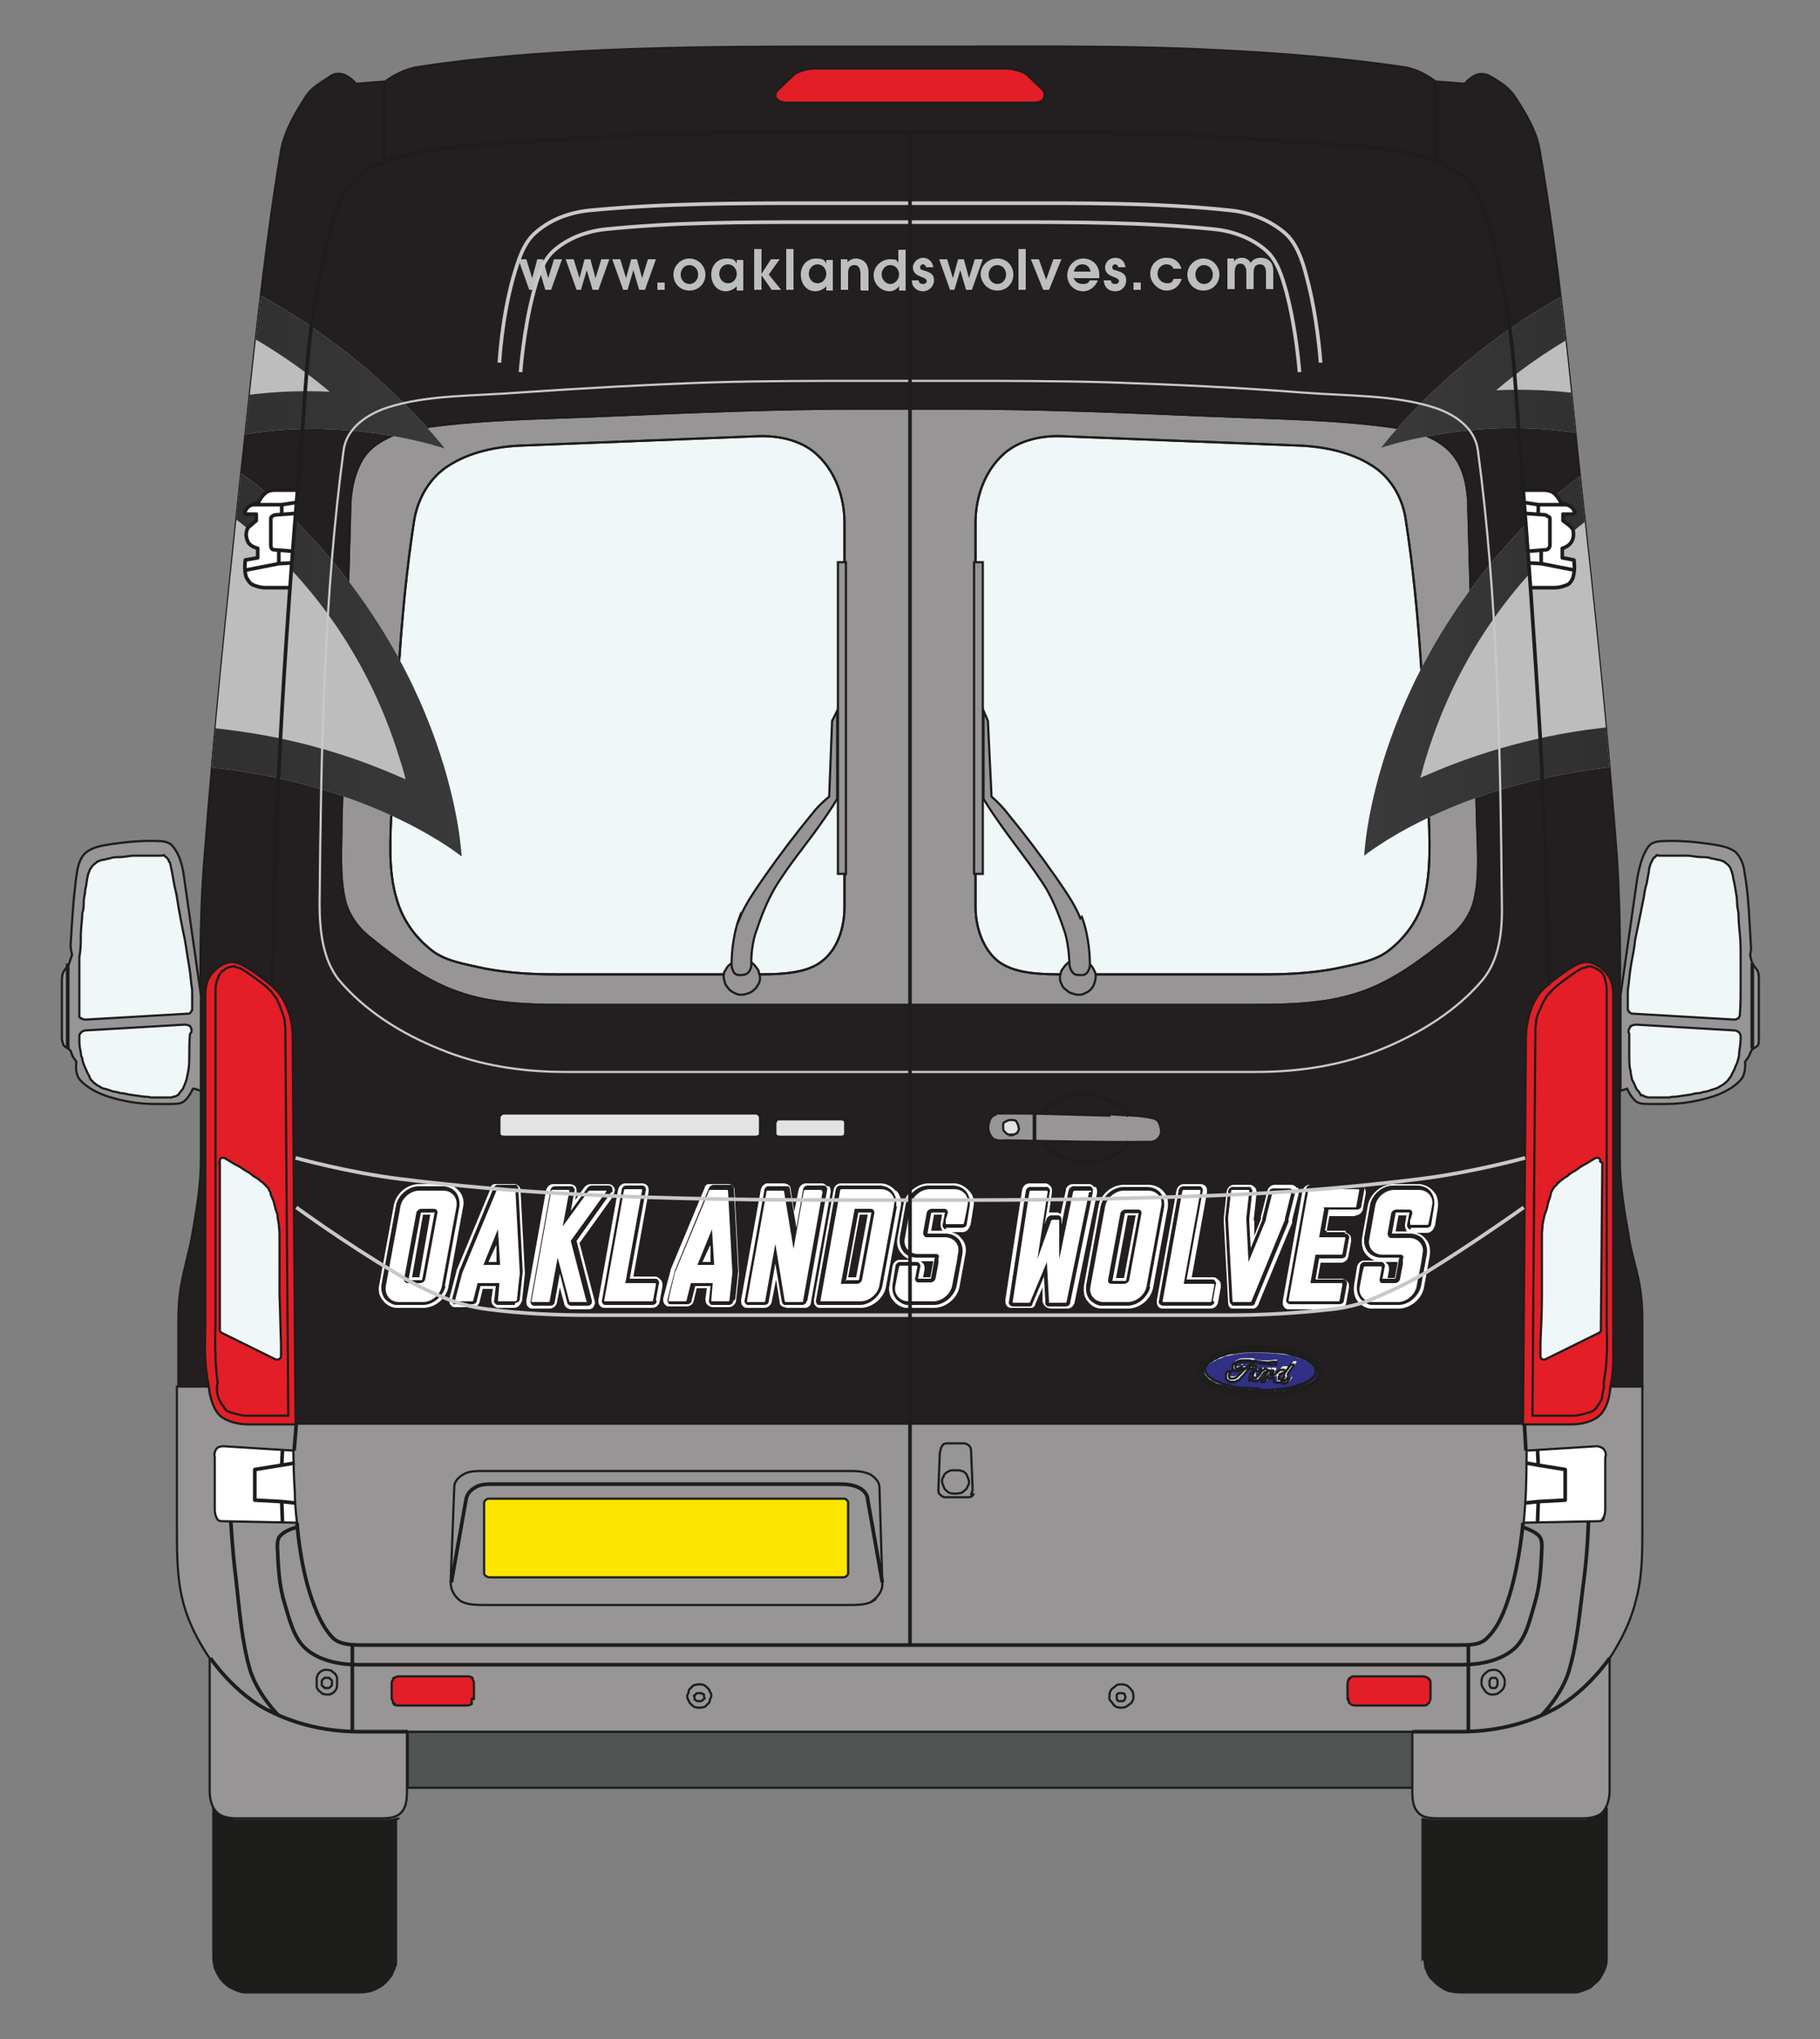 <?xml version="1.0" encoding="UTF-8"?>
<svg id="Layer_1" xmlns="http://www.w3.org/2000/svg" xmlns:xlink="http://www.w3.org/1999/xlink" version="1.1" viewBox="0 0 250 280">
  <rect x="0" y="0" width="250" height="280" fill="#808080" stroke="none"/>
  <!-- Generator: Adobe Illustrator 29.6.1, SVG Export Plug-In . SVG Version: 2.1.1 Build 9)  -->
  <defs>
    <style>
      .st0, .st1, .st2, .st3, .st4 {
        fill: none;
      }

      .st5, .st6, .st7, .st8, .st9, .st10, .st11, .st12, .st13 {
        fill-rule: evenodd;
      }

      .st5, .st14 {
        fill: #fff;
      }

      .st15 {
        fill: #bdbdbd;
      }

      .st16 {
        fill: url(#linear-gradient1);
      }

      .st6 {
        fill: #303085;
      }

      .st1, .st17, .st4 {
        isolation: isolate;
      }

      .st1, .st2 {
        stroke-linejoin: round;
        stroke-width: .5px;
      }

      .st1, .st4 {
        mix-blend-mode: multiply;
        stroke: #c7c8ca;
      }

      .st18 {
        fill: #bcbec0;
      }

      .st19 {
        fill: url(#linear-gradient);
      }

      .st7 {
        fill: #1d1d1b;
      }

      .st8 {
        fill: #231f20;
      }

      .st9 {
        fill: #fce600;
      }

      .st2, .st3 {
        stroke: #1d1d1b;
      }

      .st10 {
        fill: #eff7f8;
      }

      .st11 {
        fill: #e31e26;
      }

      .st3, .st4 {
        stroke-miterlimit: 10;
        stroke-width: .3px;
      }

      .st12 {
        fill: #979595;
      }

      .st20 {
        fill: #4f5352;
      }

      .st13 {
        fill: #e4e3e3;
      }

      .st21 {
        clip-path: url(#clippath);
      }
    </style>
    <clipPath id="clippath">
      <path class="st0" d="M219.7,194.4c1.4-1.3,1.5-3.9,1.5-3.9h4.4v-9c0-1.7-.1-3.3-.4-5-.4-2.3-1.2-4.5-1.5-6.8-.6-3.4-1.2-6.9-1.2-10.4v-22.6s.2-9.5-.4-18.9c-1.3-17.2-3.1-34.3-5-51.5-1.6-15.2-3-30.5-5.6-45.5-.4-2.6-1.9-5.1-3.4-7.4-.8-1.2-2-2-3.2-2.7-.6-.4-1.2-.6-1.8-.4-1,.2-1.9,1.3-1.9,1.3l-4-.3s-2.1-1.7-4.5-2c-8.3-1.2-16.8-1.9-25.2-2.3-11.1-.6-22.3-.5-33.4-.5h-18c-11.2,0-22.3,0-33.4.5-8.4.4-16.8,1-25.2,2.3-2.4.4-4.6,2-4.6,2l-4,.3s-.9-1.1-1.9-1.3c-.6-.2-1.3,0-1.8.4-1.2.8-2.5,1.5-3.2,2.7-1.5,2.3-2.9,4.7-3.4,7.4-2.5,15-3.9,30.3-5.6,45.5-1.8,17.2-3.6,34.3-4.9,51.5-.8,9.4-.5,18.9-.5,18.9v22.6c0,3.5-.6,7-1.2,10.4-.4,2.3-1.1,4.5-1.5,6.8-.3,1.6-.4,3.3-.4,5v9h4.4s.1,2.6,1.5,3.9c1,.9,2.4,1.2,3.9,1.2h181.8c1.4,0,2.9-.3,3.8-1.2h0Z"/>
    </clipPath>
    <linearGradient id="linear-gradient" x1="439.9" y1="176.1" x2="-58.2" y2="176.1" gradientTransform="translate(0 282.5) scale(1 -1)" gradientUnits="userSpaceOnUse">
      <stop offset="0" stop-color="#000"/>
      <stop offset=".1" stop-color="#040404"/>
      <stop offset=".3" stop-color="#121212"/>
      <stop offset=".4" stop-color="#292929"/>
      <stop offset=".6" stop-color="#494949"/>
      <stop offset=".7" stop-color="#727272"/>
      <stop offset=".9" stop-color="#a4a4a4"/>
      <stop offset="1" stop-color="#ccc"/>
    </linearGradient>
    <linearGradient id="linear-gradient1" x1="-404.1" y1="176.1" x2="-902.2" y2="176.1" gradientTransform="translate(-593.2 282.5) rotate(-180)" gradientUnits="userSpaceOnUse">
      <stop offset="0" stop-color="#000"/>
      <stop offset=".1" stop-color="#040404"/>
      <stop offset=".3" stop-color="#121212"/>
      <stop offset=".4" stop-color="#292929"/>
      <stop offset=".6" stop-color="#494949"/>
      <stop offset=".7" stop-color="#727272"/>
      <stop offset=".9" stop-color="#a4a4a4"/>
      <stop offset="1" stop-color="#ccc"/>
    </linearGradient>
  </defs>
  <g class="st17">
    <g id="Layer_2">
      <g id="Back_Black_Base">
        <path class="st8" d="M219.7,194.4c1.4-1.3,1.5-3.9,1.5-3.9h4.4v-9.1c0-1.7-.1-3.3-.4-5-.4-2.3-1.2-4.5-1.5-6.8-.6-3.4-1.2-6.9-1.2-10.4v-22.6s.2-9.5-.4-18.9c-1.3-17.2-3.1-34.3-5-51.5-1.6-15.2-3-30.5-5.6-45.5-.4-2.6-1.9-5.1-3.4-7.4-.8-1.2-2-2-3.2-2.7-.6-.4-1.2-.5-1.8-.4-1,.2-1.9,1.3-1.9,1.3l-4-.3s-2.1-1.7-4.5-2c-8.3-1.2-16.8-1.9-25.2-2.3-11.1-.6-22.3-.5-33.4-.5h-18c-11.2,0-22.3,0-33.4.5-8.4.4-16.8,1-25.2,2.3-2.4.3-4.6,2-4.6,2l-4,.3s-.9-1.1-1.9-1.3c-.6-.2-1.3,0-1.8.4-1.2.8-2.5,1.5-3.2,2.7-1.5,2.3-2.9,4.7-3.4,7.4-2.5,15-3.9,30.3-5.6,45.5-1.8,17.2-3.6,34.3-4.9,51.5-.8,9.4-.5,18.9-.5,18.9v22.6c0,3.5-.6,7-1.2,10.4-.4,2.3-1.1,4.5-1.5,6.8-.3,1.6-.4,3.3-.4,5v9.1h4.4s.1,2.6,1.5,3.9c1,.9,2.4,1.2,3.9,1.2h181.8c1.4,0,2.9-.4,3.8-1.2"/>
      </g>
      <g id="Back_Base">
        <path class="st3" d="M219.7,194.4c1.4-1.3,1.5-3.9,1.5-3.9h4.4v-9.1c0-1.7-.1-3.3-.4-5-.4-2.3-1.2-4.5-1.5-6.8-.6-3.4-1.2-6.9-1.2-10.4v-22.6s.2-9.5-.4-18.9c-1.3-17.2-3.1-34.3-5-51.5-1.6-15.2-3-30.5-5.6-45.5-.4-2.6-1.9-5.1-3.4-7.4-.8-1.2-2-2-3.2-2.7-.6-.4-1.2-.5-1.8-.4-1,.2-1.9,1.3-1.9,1.3l-4-.3s-2.1-1.7-4.5-2c-8.3-1.2-16.8-1.9-25.2-2.3-11.1-.6-22.3-.5-33.4-.5h-18c-11.2,0-22.3,0-33.4.5-8.4.4-16.8,1-25.2,2.3-2.4.3-4.6,2-4.6,2l-4,.3s-.9-1.1-1.9-1.3c-.6-.2-1.3,0-1.8.4-1.2.8-2.5,1.5-3.2,2.7-1.5,2.3-2.9,4.7-3.4,7.4-2.5,15-3.9,30.3-5.6,45.5-1.8,17.2-3.6,34.3-4.9,51.5-.8,9.4-.5,18.9-.5,18.9v22.6c0,3.5-.6,7-1.2,10.4-.4,2.3-1.1,4.5-1.5,6.8-.3,1.6-.4,3.3-.4,5v9.1h4.4s.1,2.6,1.5,3.9c1,.9,2.4,1.2,3.9,1.2h181.8c1.4,0,2.9-.4,3.8-1.2h0Z"/>
        <path class="st12" d="M166.5,57.1c8.7.4,17.4.4,25.8,1.7,2.8.5,5.5,1.5,7.2,3.5s2.2,4.8,2.2,7.8l1.2,43c.1,3.7.4,7.3-.4,10.6-.5,2-1.8,3.8-3.5,5.1-3.7,3-7.6,5.9-11.9,7.4-4.5,1.6-9.4,1.8-14.4,1.8h-95.6c-4.9,0-9.9-.2-14.3-1.8-4.3-1.5-8.2-4.4-11.9-7.4-1.7-1.3-3-3.1-3.5-5.1-.8-3.3-.5-7-.5-10.6l1.2-43c0-3,.7-5.9,2.2-7.8,1.6-1.9,4.3-3,7.2-3.5,8.4-1.3,17.1-1.3,25.8-1.7,11.6-.5,23.3-1,35-1h12.9c11.7,0,23.4.5,35,1"/>
        <path class="st3" d="M166.5,57.1c8.7.4,17.4.4,25.8,1.7,2.8.5,5.5,1.5,7.2,3.5s2.2,4.8,2.2,7.8l1.2,43c.1,3.7.4,7.3-.4,10.6-.5,2-1.8,3.8-3.5,5.1-3.7,3-7.6,5.9-11.9,7.4-4.5,1.6-9.4,1.8-14.4,1.8h-95.6c-4.9,0-9.9-.2-14.3-1.8-4.3-1.5-8.2-4.4-11.9-7.4-1.7-1.3-3-3.1-3.5-5.1-.8-3.3-.5-7-.5-10.6l1.2-43c0-3,.7-5.9,2.2-7.8,1.6-1.9,4.3-3,7.2-3.5,8.4-1.3,17.1-1.3,25.8-1.7,11.6-.5,23.3-1,35-1h12.9c11.7,0,23.4.5,35,1h0Z"/>
        <path class="st10" d="M104.3,133.8c3.3,0,6.6-.2,8.6-1.8,2.1-1.6,3.1-4.5,3.1-7.5v-52.7c0-3.6-1.3-7-3.6-9.2-2-2-5.1-2.8-8.2-2.7l-32.9,1.3c-3.8.2-7.4,1.1-10.2,3.1-2.2,1.6-3.7,4.2-4.2,7.1-2,12.8-2.5,26.1-3.1,39.4-.2,4.4-.5,8.8.7,12.7.8,2.8,2.5,5.2,4.8,7,1.9,1.5,4.6,1.9,7.3,2.5,3.2.6,6.4.8,9.6.8h28.3Z"/>
        <path class="st3" d="M104.3,133.8c3.3,0,6.6-.2,8.6-1.8,2.1-1.6,3.1-4.5,3.1-7.5v-52.7c0-3.6-1.3-7-3.6-9.2-2-2-5.1-2.8-8.2-2.7l-32.9,1.3c-3.8.2-7.4,1.1-10.2,3.1-2.2,1.6-3.7,4.2-4.2,7.1-2,12.8-2.5,26.1-3.1,39.4-.2,4.4-.5,8.8.7,12.7.8,2.8,2.5,5.2,4.8,7,1.9,1.5,4.6,1.9,7.3,2.5,3.2.6,6.4.8,9.6.8h28.3Z"/>
        <path class="st10" d="M145.7,133.8c-3.3,0-6.5-.2-8.6-1.8-2-1.6-3.1-4.5-3.1-7.5v-52.7c0-3.6,1.3-7,3.6-9.2,2-2,5.1-2.8,8.2-2.7l33,1.3c3.7.2,7.4,1.1,10.2,3.1,2.2,1.6,3.7,4.2,4.1,7.1,2,12.8,2.5,26.1,3.1,39.4.2,4.4.4,8.8-.6,12.7-.8,2.8-2.5,5.2-4.8,7-1.9,1.5-4.6,1.9-7.3,2.5-3.1.6-6.4.8-9.6.8h-28.3Z"/>
        <path class="st3" d="M145.7,133.8c-3.3,0-6.5-.2-8.6-1.8-2-1.6-3.1-4.5-3.1-7.5v-52.7c0-3.6,1.3-7,3.6-9.2,2-2,5.1-2.8,8.2-2.7l33,1.3c3.7.2,7.4,1.1,10.2,3.1,2.2,1.6,3.7,4.2,4.1,7.1,2,12.8,2.5,26.1,3.1,39.4.2,4.4.4,8.8-.6,12.7-.8,2.8-2.5,5.2-4.8,7-1.9,1.5-4.6,1.9-7.3,2.5-3.1.6-6.4.8-9.6.8h-28.3Z"/>
        <path class="st7" d="M195.6,268.6c0,.2,0,.5.1.8,0,.2.1.5.1.8.1.2.2.5.3.7.1.2.2.5.4.7.2.2.4.4.6.6.1.1.4.4.6.5.2.1.4.3.6.4s.4.2.7.3c.5.1,1,.2,1.5.2h15.2c.3,0,.6,0,.8,0s.5-.1.8-.2.5-.2.8-.3c.2-.1.4-.2.6-.4s.4-.4.6-.5c.2-.2.4-.4.5-.6s.3-.5.4-.7c.1-.2.2-.5.3-.7.2-.5.2-1,.2-1.5v-20.5c0,.1-.1.2-.2.4-.1.1-.2.3-.4.4-.1.1-.2.2-.4.4-.1,0-.2.1-.4.2-.1,0-.2.1-.4.2-.1,0-.3,0-.4.1-.2,0-.4,0-.7.1h-20.4c-.6,0-1.2,0-1.9-.2,0,0-.1,0-.1,0v19.1h0Z"/>
        <path class="st3" d="M195.6,268.6c0,.2,0,.5.1.8,0,.2.1.5.1.8.1.2.2.5.3.7.1.2.2.5.4.7.2.2.4.4.6.6.1.1.4.4.6.5.2.1.4.3.6.4s.4.2.7.3c.5.1,1,.2,1.5.2h15.2c.3,0,.6,0,.8,0s.5-.1.8-.2.5-.2.8-.3c.2-.1.4-.2.6-.4s.4-.4.6-.5c.2-.2.4-.4.5-.6s.3-.5.4-.7c.1-.2.2-.5.3-.7.2-.5.2-1,.2-1.5v-20.5c0,.1-.1.2-.2.4-.1.1-.2.3-.4.4-.1.1-.2.2-.4.4-.1,0-.2.1-.4.2-.1,0-.2.1-.4.2-.1,0-.3,0-.4.1-.2,0-.4,0-.7.1h-20.4c-.6,0-1.2,0-1.9-.2,0,0-.1,0-.1,0v19.1h0Z"/>
        <path class="st7" d="M54.4,268.6c0,.2,0,.5,0,.8,0,.2,0,.5-.2.8,0,.2-.2.5-.3.7,0,.2-.2.5-.4.7s-.3.4-.5.6c-.2.1-.4.4-.6.5-.2.1-.5.3-.7.4-.2.1-.5.2-.7.3-.5.1-1,.2-1.5.2h-15.2c-.2,0-.5,0-.8,0-.2,0-.5-.1-.8-.2s-.5-.2-.7-.3c-.2-.1-.5-.2-.7-.4-.2-.1-.4-.4-.6-.5-.1-.2-.4-.4-.5-.6s-.3-.5-.4-.7c-.1-.2-.2-.5-.3-.7-.1-.5-.2-1-.2-1.5v-20.5c.1.1.1.2.2.4s.2.3.3.4c.1.1.2.2.4.4.1,0,.2.1.4.2.1,0,.2.1.4.2.1,0,.3,0,.5.1.2,0,.5,0,.6.1h20.4c.7,0,1.3,0,1.9-.2.4-.1.5-.1,0,0v19.1h0Z"/>
        <path class="st3" d="M54.4,268.6c0,.2,0,.5,0,.8,0,.2,0,.5-.2.8,0,.2-.2.5-.3.7,0,.2-.2.5-.4.7s-.3.4-.5.6c-.2.1-.4.4-.6.5-.2.1-.5.3-.7.4-.2.1-.5.2-.7.3-.5.1-1,.2-1.5.2h-15.2c-.2,0-.5,0-.8,0-.2,0-.5-.1-.8-.2s-.5-.2-.7-.3c-.2-.1-.5-.2-.7-.4-.2-.1-.4-.4-.6-.5-.1-.2-.4-.4-.5-.6s-.3-.5-.4-.7c-.1-.2-.2-.5-.3-.7-.1-.5-.2-1-.2-1.5v-20.5c.1.1.1.2.2.4s.2.3.3.4c.1.1.2.2.4.4.1,0,.2.1.4.2.1,0,.2.1.4.2.1,0,.3,0,.5.1.2,0,.5,0,.6.1h20.4c.7,0,1.3,0,1.9-.2.4-.1.5-.1,0,0v19.1h0Z"/>
        <rect class="st20" x="56" y="237.8" width="138.1" height="7.7"/>
        <rect class="st3" x="56" y="237.8" width="138.1" height="7.7"/>
        <path class="st12" d="M194,245.9c0,1.2.1,2.3.8,3,.6.7,1.7.8,2.8.8h19.7c1.1,0,2.2-.2,2.8-.8s1-1.8,1-3v-18.2s2.6-3.7,3.6-7.9c.9-3.2.9-6.6.9-10v-19.4h-4.4s-.1,2.6-1.5,3.9c-.9.9-2.4,1.2-3.8,1.2H34.1c-1.5,0-2.9-.4-3.9-1.2-1.3-1.3-1.5-3.9-1.5-3.9h-4.4v19.4c0,3.4,0,6.9.8,10,1,4.2,3.7,7.9,3.7,7.9v18.2c0,1.2.3,2.3,1,3,.6.6,1.7.8,2.8.8h19.7c1.1,0,2.2-.1,2.8-.8.7-.7.8-1.8.8-3v-8.1h138.1v8.1h0Z"/>
        <path class="st3" d="M194,245.9c0,1.2.1,2.3.8,3,.6.7,1.7.8,2.8.8h19.7c1.1,0,2.2-.2,2.8-.8s1-1.8,1-3v-18.2s2.6-3.7,3.6-7.9c.9-3.2.9-6.6.9-10v-19.4h-4.4s-.1,2.6-1.5,3.9c-.9.9-2.4,1.2-3.8,1.2H34.1c-1.5,0-2.9-.4-3.9-1.2-1.3-1.3-1.5-3.9-1.5-3.9h-4.4v19.4c0,3.4,0,6.9.8,10,1,4.2,3.7,7.9,3.7,7.9v18.2c0,1.2.3,2.3,1,3,.6.6,1.7.8,2.8.8h19.7c1.1,0,2.2-.1,2.8-.8.7-.7.8-1.8.8-3v-8.1h138.1v8.1h0Z"/>
        <path class="st2" d="M194,237.8h6.6c4.3,0,8.6-.9,12.3-2.8,4.8-2.3,8.2-7.3,8.2-7.3"/>
        <path class="st2" d="M56,237.8h-6.6c-4.3,0-8.5-.9-12.3-2.8-4.8-2.3-8.2-7.3-8.2-7.3"/>
        <path class="st12" d="M223.5,149.5s.5,1.2,1.3,1.8c.5.3,1.1.3,1.8.3h2.3c2.2,0,4.5-.4,6.6-1.1,1.4-.5,2.7-1.2,3.6-2.2.8-.9.6-2.5.6-2.5,0,0,.3-.4.5-.7.2-.4.3-.8.5-1,.2-.2.6-.3.8-.6.1-.2.1-.5.1-.9v-7.8c0-.4,0-.9-.1-1.3-.1-.4-.6-.8-.8-1.2-.2-.6-.3-1.2-.3-1.2,0,0,.2-.7.1-1.3-.2-3.4-.3-6.9-.9-10.2-.1-1-.6-2-1.2-2.6-.9-.7-2.2-.9-3.5-1.1-2.1-.3-4.3-.5-6.4-.4-.9,0-1.7.2-2.1.8-.8,1.1-1.2,2.7-1.5,4.3l-2.3,16.1v13.1l.9-.3h0Z"/>
        <path class="st3" d="M223.5,149.5s.5,1.2,1.3,1.8c.5.3,1.1.3,1.8.3h2.3c2.2,0,4.5-.4,6.6-1.1,1.4-.5,2.7-1.2,3.6-2.2.8-.9.6-2.5.6-2.5,0,0,.3-.4.5-.7.2-.4.3-.8.5-1,.2-.2.6-.3.8-.6.1-.2.1-.5.1-.9v-7.8c0-.4,0-.9-.1-1.3-.1-.4-.6-.8-.8-1.2-.2-.6-.3-1.2-.3-1.2,0,0,.2-.7.1-1.3-.2-3.4-.3-6.9-.9-10.2-.1-1-.6-2-1.2-2.6-.9-.7-2.2-.9-3.5-1.1-2.1-.3-4.3-.5-6.4-.4-.9,0-1.7.2-2.1.8-.8,1.1-1.2,2.7-1.5,4.3l-2.3,16.1v13.1l.9-.3h0Z"/>
        <path class="st12" d="M26.5,149.5s-.5,1.2-1.3,1.8c-.5.3-1.1.3-1.8.3h-2.2c-2.2,0-4.5-.4-6.6-1.1-1.4-.5-2.7-1.2-3.6-2.2-.8-.9-.5-2.5-.5-2.5,0,0-.3-.4-.5-.7-.2-.4-.2-.8-.5-1-.2-.2-.6-.3-.8-.6,0-.2-.2-.5-.2-.9v-7.8c0-.4,0-.9.2-1.3.2-.4.6-.8.8-1.2.2-.6.4-1.2.4-1.2,0,0-.2-.7-.2-1.3.2-3.4.4-6.9.9-10.2.2-1,.5-2,1.3-2.6.9-.7,2.2-.9,3.5-1.1,2.1-.3,4.3-.5,6.4-.4.8,0,1.6.2,2,.8.9,1.1,1.3,2.7,1.5,4.3l2.3,16.1v13.1l-.9-.3h0Z"/>
        <path class="st3" d="M26.5,149.5s-.5,1.2-1.3,1.8c-.5.3-1.1.3-1.8.3h-2.2c-2.2,0-4.5-.4-6.6-1.1-1.4-.5-2.7-1.2-3.6-2.2-.8-.9-.5-2.5-.5-2.5,0,0-.3-.4-.5-.7-.2-.4-.2-.8-.5-1-.2-.2-.6-.3-.8-.6,0-.2-.2-.5-.2-.9v-7.8c0-.4,0-.9.2-1.3.2-.4.6-.8.8-1.2.2-.6.4-1.2.4-1.2,0,0-.2-.7-.2-1.3.2-3.4.4-6.9.9-10.2.2-1,.5-2,1.3-2.6.9-.7,2.2-.9,3.5-1.1,2.1-.3,4.3-.5,6.4-.4.8,0,1.6.2,2,.8.9,1.1,1.3,2.7,1.5,4.3l2.3,16.1v13.1l-.9-.3h0Z"/>
        <path class="st5" d="M220.2,208.5c.2-.3.3-.8.3-1.2v-7.2c.2-.4,0-.8-.2-1.1-.2-.2-.6-.4-1-.4l-9.6.6s0,2.9-.1,5.7c-.1,2.1-.3,4.2-.3,4.2l10-.2c.4,0,.9,0,1-.4"/>
        <path class="st3" d="M220.2,208.5c.2-.3.3-.8.3-1.2v-7.2c.2-.4,0-.8-.2-1.1-.2-.2-.6-.4-1-.4l-9.6.6s0,2.9-.1,5.7c-.1,2.1-.3,4.2-.3,4.2l10-.2c.4,0,.9,0,1-.4h0Z"/>
        <path class="st5" d="M29.8,208.5c-.2-.3-.3-.8-.3-1.2v-7.2c-.1-.4,0-.8.2-1.1s.6-.4,1-.4l9.6.6s0,2.9.2,5.7c0,2.1.3,4.2.3,4.2l-10-.2c-.4,0-.9,0-1-.4"/>
        <path class="st3" d="M29.8,208.5c-.2-.3-.3-.8-.3-1.2v-7.2c-.1-.4,0-.8.2-1.1s.6-.4,1-.4l9.6.6s0,2.9.2,5.7c0,2.1.3,4.2.3,4.2l-10-.2c-.4,0-.9,0-1-.4h0Z"/>
        <path class="st11" d="M185.2,233.3c0,.1,0,.3.1.4,0,0,0,.1,0,.1,0,0,.1,0,.1.1,0,0,.1.1.1.1.1.1.4.2.6.2h9.5c.1,0,.3,0,.4-.1,0,0,.1,0,.1-.1,0,0,0,0,.1-.1s.1,0,.1-.1c.1-.2.2-.4.2-.6v-2.1c0-.1,0-.3-.1-.4,0,0,0-.1-.1-.1,0,0,0-.1-.1-.1,0,0,0-.1-.1-.1-.2-.1-.4-.2-.6-.2h-9.5c-.1,0-.3,0-.4.1,0,0,0,0-.1.1,0,0-.1,0-.1.1h-.1c-.1.3-.2.5-.2.7v2.1h0Z"/>
        <path class="st3" d="M185.2,233.3c0,.1,0,.3.1.4,0,0,0,.1,0,.1,0,0,.1,0,.1.1,0,0,.1.1.1.1.1.1.4.2.6.2h9.5c.1,0,.3,0,.4-.1,0,0,.1,0,.1-.1,0,0,0,0,.1-.1s.1,0,.1-.1c.1-.2.2-.4.2-.6v-2.1c0-.1,0-.3-.1-.4,0,0,0-.1-.1-.1,0,0,0-.1-.1-.1,0,0,0-.1-.1-.1-.2-.1-.4-.2-.6-.2h-9.5c-.1,0-.3,0-.4.1,0,0,0,0-.1.1,0,0-.1,0-.1.1h-.1c-.1.3-.2.5-.2.7v2.1h0Z"/>
        <path class="st11" d="M64.8,233.3c0,.1,0,.3,0,.4,0,0,0,.1,0,.1,0,0,0,0,0,.1s0,.1,0,.1c-.2.1-.4.2-.6.2h-9.5c-.2,0-.3,0-.5-.1-.1,0-.1,0,0-.1,0,0,0,0-.2-.1,0,0,0,0,0-.1,0-.2-.2-.4-.2-.6v-2.1c0-.1,0-.3.2-.4,0,0,0-.1,0-.1h0c0-.2,0-.2.2-.2.2-.1.3-.2.5-.2h9.5c.2,0,.3,0,.5.1,0,0,0,0,.2.1,0,0,0,0,0,.1,0,0,0,0,0,.1.2.2.2.4.2.6,0,0,0,2.1,0,2.1Z"/>
        <path class="st3" d="M64.8,233.3c0,.1,0,.3,0,.4,0,0,0,.1,0,.1,0,0,0,0,0,.1s0,.1,0,.1c-.2.1-.4.2-.6.2h-9.5c-.2,0-.3,0-.5-.1-.1,0-.1,0,0-.1,0,0,0,0-.2-.1,0,0,0,0,0-.1,0-.2-.2-.4-.2-.6v-2.1c0-.1,0-.3.2-.4,0,0,0-.1,0-.1h0c0-.2,0-.2.2-.2.2-.1.3-.2.5-.2h9.5c.2,0,.3,0,.5.1,0,0,0,0,.2.1,0,0,0,0,0,.1,0,0,0,0,0,.1.2.2.2.4.2.6,0,0,0,2.1,0,2.1Z"/>
        <path class="st12" d="M154,234.5c-.2,0-.4,0-.6-.1-.1,0-.4-.2-.5-.4-.1-.1-.2-.3-.4-.5s-.1-.4-.1-.6,0-.4.1-.6c.1-.2.2-.4.4-.5.1-.1.4-.3.5-.4.2-.1.4-.1.6-.1s.4,0,.6.1c.2,0,.4.2.6.4s.2.3.4.5c0,.2.1.4.1.6s0,.4-.1.6c-.1.2-.2.4-.4.5-.1.1-.4.3-.6.4-.2.1-.4.1-.6.1"/>
        <path class="st3" d="M154,234.5c-.2,0-.4,0-.6-.1-.1,0-.4-.2-.5-.4-.1-.1-.2-.3-.4-.5s-.1-.4-.1-.6,0-.4.1-.6c.1-.2.2-.4.4-.5.1-.1.4-.3.5-.4.2-.1.4-.1.6-.1s.4,0,.6.1c.2,0,.4.2.6.4s.2.3.4.5c0,.2.1.4.1.6s0,.4-.1.6c-.1.2-.2.4-.4.5-.1.1-.4.3-.6.4-.2.1-.4.1-.6.1Z"/>
        <path class="st12" d="M96.1,234.5c.2,0,.4,0,.6-.1.2,0,.3-.2.5-.4.2-.1.3-.3.3-.5,0-.2.2-.4.2-.6s0-.4-.2-.6c0-.2-.2-.4-.3-.5s-.3-.3-.5-.4c-.2-.1-.4-.1-.6-.1s-.4,0-.7.1c-.2,0-.3.2-.5.4-.2.1-.3.3-.3.5,0,.2-.2.4-.2.6s0,.4.2.6c0,.2.2.4.3.5s.3.3.5.4c.2.1.4.1.7.1"/>
        <path class="st3" d="M96.1,234.5c.2,0,.4,0,.6-.1.2,0,.3-.2.5-.4.2-.1.3-.3.3-.5,0-.2.2-.4.2-.6s0-.4-.2-.6c0-.2-.2-.4-.3-.5s-.3-.3-.5-.4c-.2-.1-.4-.1-.6-.1s-.4,0-.7.1c-.2,0-.3.2-.5.4-.2.1-.3.3-.3.5,0,.2-.2.4-.2.6s0,.4.2.6c0,.2.2.4.3.5s.3.3.5.4c.2.1.4.1.7.1Z"/>
        <path class="st12" d="M205.1,232.7c-.2,0-.4,0-.6-.1-.2-.1-.4-.2-.5-.4-.1-.1-.3-.4-.4-.6-.1-.2-.1-.4-.1-.6s0-.4.1-.6c0-.2.2-.4.4-.6s.3-.2.5-.4c.2,0,.4-.1.6-.1s.4,0,.6.1c.2.1.4.2.5.4.1.1.3.4.4.6.1.2.1.4.1.6s0,.4-.1.6c0,.2-.2.4-.4.6s-.3.2-.5.4c-.2,0-.4.1-.6.1"/>
        <path class="st3" d="M205.1,232.7c-.2,0-.4,0-.6-.1-.2-.1-.4-.2-.5-.4-.1-.1-.3-.4-.4-.6-.1-.2-.1-.4-.1-.6s0-.4.1-.6c0-.2.2-.4.4-.6s.3-.2.5-.4c.2,0,.4-.1.6-.1s.4,0,.6.1c.2.1.4.2.5.4.1.1.3.4.4.6.1.2.1.4.1.6s0,.4-.1.6c0,.2-.2.4-.4.6s-.3.2-.5.4c-.2,0-.4.1-.6.1Z"/>
        <path class="st12" d="M44.9,232.7c.2,0,.5,0,.6-.1.2-.1.4-.2.5-.4.2-.1.2-.4.3-.6,0-.2,0-.4,0-.6s0-.4,0-.6c0-.2-.2-.4-.3-.6-.2-.1-.3-.2-.5-.4-.2,0-.4-.1-.6-.1s-.4,0-.6.1c-.2.1-.4.2-.5.4-.2.1-.2.4-.3.6,0,.2,0,.4,0,.6s0,.4,0,.6c0,.2.2.4.3.6.2.1.3.2.5.4.2,0,.4.1.6.1"/>
        <path class="st3" d="M44.9,232.7c.2,0,.5,0,.6-.1.2-.1.4-.2.5-.4.2-.1.2-.4.3-.6,0-.2,0-.4,0-.6s0-.4,0-.6c0-.2-.2-.4-.3-.6-.2-.1-.3-.2-.5-.4-.2,0-.4-.1-.6-.1s-.4,0-.6.1c-.2.1-.4.2-.5.4-.2.1-.2.4-.3.6,0,.2,0,.4,0,.6s0,.4,0,.6c0,.2.2.4.3.6.2.1.3.2.5.4.2,0,.4.1.6.1Z"/>
        <path class="st12" d="M154,233.6c-.1,0-.2,0-.3,0s-.1-.1-.2-.1c0-.1-.1-.1-.1-.2,0-.1,0-.2,0-.3s0-.1,0-.2.1-.2.1-.2c.1,0,.1-.1.2-.1.1,0,.2,0,.3,0s.2,0,.2,0c.1,0,.2.1.2.1.1,0,.1.1.1.2,0,.1.1.1.1.2s0,.2-.1.3c0,.1,0,.1-.1.2,0,0-.1.1-.2.1,0,0-.1,0-.2,0"/>
        <path class="st3" d="M154,233.6c-.1,0-.2,0-.3,0s-.1-.1-.2-.1c0-.1-.1-.1-.1-.2,0-.1,0-.2,0-.3s0-.1,0-.2.1-.2.1-.2c.1,0,.1-.1.2-.1.1,0,.2,0,.3,0s.2,0,.2,0c.1,0,.2.1.2.1.1,0,.1.1.1.2,0,.1.1.1.1.2s0,.2-.1.3c0,.1,0,.1-.1.2,0,0-.1.1-.2.1,0,0-.1,0-.2,0Z"/>
        <path class="st12" d="M96.1,233.6c0,0,.2,0,.2,0s.2-.1.2-.1c0-.1,0-.1.2-.2s0-.2,0-.3,0-.1,0-.2,0-.2-.2-.2-.2-.1-.2-.1c0,0-.2,0-.2,0s-.2,0-.3,0c0,0-.2.1-.2.1,0,0,0,.1-.2.2s0,.1,0,.2,0,.2,0,.3,0,.1.2.2c0,0,.2.1.2.1s.2,0,.3,0"/>
        <path class="st3" d="M96.1,233.6c0,0,.2,0,.2,0s.2-.1.2-.1c0-.1,0-.1.2-.2s0-.2,0-.3,0-.1,0-.2,0-.2-.2-.2-.2-.1-.2-.1c0,0-.2,0-.2,0s-.2,0-.3,0c0,0-.2.1-.2.1,0,0,0,.1-.2.2s0,.1,0,.2,0,.2,0,.3,0,.1.2.2c0,0,.2.1.2.1s.2,0,.3,0Z"/>
        <path class="st12" d="M205.1,231.8c-.1,0-.1,0-.2,0-.1,0-.2-.1-.2-.2,0,0-.1-.1-.1-.2,0-.1,0-.2,0-.3s0-.2,0-.3c0,0,.1-.1.1-.2,0-.1.1-.1.2-.2.1,0,.1,0,.2,0s.2,0,.3,0c.1,0,.1.1.2.2,0,0,.1.1.1.2,0,.1,0,.2,0,.3s0,.2,0,.3c0,0-.1.1-.1.2-.1.1-.1.1-.2.2-.1,0-.2,0-.3,0"/>
        <path class="st3" d="M205.1,231.8c-.1,0-.1,0-.2,0-.1,0-.2-.1-.2-.2,0,0-.1-.1-.1-.2,0-.1,0-.2,0-.3s0-.2,0-.3c0,0,.1-.1.1-.2,0-.1.1-.1.2-.2.1,0,.1,0,.2,0s.2,0,.3,0c.1,0,.1.1.2.2,0,0,.1.1.1.2,0,.1,0,.2,0,.3s0,.2,0,.3c0,0-.1.1-.1.2-.1.1-.1.1-.2.2-.1,0-.2,0-.3,0Z"/>
        <path class="st12" d="M44.9,231.8c0,0,.2,0,.3,0,0,0,.2-.1.2-.2,0,0,.2-.1.2-.2,0-.1,0-.2,0-.3s0-.2,0-.3c0,0,0-.1-.2-.2,0-.1-.2-.1-.2-.2,0,0-.2,0-.3,0s-.2,0-.3,0c0,0-.2.1-.2.2,0,0-.2.1-.2.2,0,.1,0,.2,0,.3s0,.2,0,.3c0,0,0,.1.2.2,0,.1.2.1.2.2,0,0,.2,0,.3,0"/>
        <path class="st3" d="M44.9,231.8c0,0,.2,0,.3,0,0,0,.2-.1.2-.2,0,0,.2-.1.2-.2,0-.1,0-.2,0-.3s0-.2,0-.3c0,0,0-.1-.2-.2,0-.1-.2-.1-.2-.2,0,0-.2,0-.3,0s-.2,0-.3,0c0,0-.2.1-.2.2,0,0-.2.1-.2.2,0,.1,0,.2,0,.3s0,.2,0,.3c0,0,0,.1.2.2,0,.1.2.1.2.2,0,0,.2,0,.3,0Z"/>
        <line class="st2" x1="52.8" y1="22.2" x2="52.8" y2="11.3"/>
        <line class="st2" x1="197.2" y1="22.2" x2="197.2" y2="11.3"/>
        <path class="st11" d="M215.9,195.6c1.4,0,2.9-.4,3.8-1.2,1.4-1.3,1.5-3.9,1.5-3.9,0,0,.4-1.9.4-3.8,0-1.7,0-3.4,0-5.1v-44.9c0-1.1-.2-2.2-.9-3-.7-.9-1.7-1.5-2.7-1.6-1,0-2.1.7-3.1,1.4-1.5,1.1-3,2.1-3.9,3.6-.9,1.5-1.3,3.3-1.4,5.2l-.4,53.3h6.6Z"/>
        <path class="st3" d="M215.9,195.6c1.4,0,2.9-.4,3.8-1.2,1.4-1.3,1.5-3.9,1.5-3.9,0,0,.4-1.9.4-3.8,0-1.7,0-3.4,0-5.1v-44.9c0-1.1-.2-2.2-.9-3-.7-.9-1.7-1.5-2.7-1.6-1,0-2.1.7-3.1,1.4-1.5,1.1-3,2.1-3.9,3.6-.9,1.5-1.3,3.3-1.4,5.2l-.4,53.3h6.6Z"/>
        <path class="st11" d="M34.1,195.6c-1.5,0-2.9-.4-3.9-1.2-1.3-1.3-1.5-3.9-1.5-3.9,0,0-.4-1.9-.5-3.8-.1-1.7,0-3.4,0-5.1v-44.9c0-1.1.2-2.2.9-3,.7-.9,1.7-1.5,2.7-1.6,1,0,2,.7,3.1,1.4,1.5,1.1,3,2.1,3.9,3.6.9,1.5,1.4,3.3,1.4,5.2l.4,53.3h-6.6Z"/>
        <path class="st3" d="M34.1,195.6c-1.5,0-2.9-.4-3.9-1.2-1.3-1.3-1.5-3.9-1.5-3.9,0,0-.4-1.9-.5-3.8-.1-1.7,0-3.4,0-5.1v-44.9c0-1.1.2-2.2.9-3,.7-.9,1.7-1.5,2.7-1.6,1,0,2,.7,3.1,1.4,1.5,1.1,3,2.1,3.9,3.6.9,1.5,1.4,3.3,1.4,5.2l.4,53.3h-6.6Z"/>
        <path class="st11" d="M220.3,190.4c0,.2,0,.4-.1.6,0,.2-.1.4-.1.6,0,.4-.1.6-.3.9-.1.2-.2.4-.4.6,0,.1-.1.1-.1.2l-.2.2-.2.2c-.1,0-.1.1-.2.1-.2.1-.4.2-.6.2-.6.2-1.1.3-1.6.4h-6l.4-52.3c0-.3,0-.6,0-.9,0-.3.1-.6.1-.9,0-.3.1-.6.2-.9.1-.3.2-.6.4-.8,0-.2.1-.4.2-.6.1-.2.2-.4.3-.6.1-.1.2-.2.2-.4.1-.1.2-.2.3-.4.1-.1.2-.2.4-.4l.6-.6c.7-.6,1.4-1.1,2.1-1.6.6-.4,1.2-.9,1.8-1.1.2,0,.4,0,.6-.2.4,0,.6,0,.9.2.1,0,.2,0,.4.2.1,0,.2.2.4.2,0,0,.1.2.2.2,0,0,.1.2.2.3.1.1.1.2.2.4,0,.1.1.3.1.4.1.4.2.9.2,1.2v45.3c0,1.7.1,3.3,0,5,0,.6-.1,1.2-.1,1.7-.1.7-.2,1.3-.3,2h0c0,0,0,0,0,0Z"/>
        <path class="st3" d="M220.3,190.4c0,.2,0,.4-.1.6,0,.2-.1.4-.1.6,0,.4-.1.6-.3.9-.1.2-.2.4-.4.6,0,.1-.1.1-.1.2l-.2.2-.2.2c-.1,0-.1.1-.2.1-.2.1-.4.2-.6.2-.6.2-1.1.3-1.6.4h-6l.4-52.3c0-.3,0-.6,0-.9,0-.3.1-.6.1-.9,0-.3.1-.6.2-.9.1-.3.2-.6.4-.8,0-.2.1-.4.2-.6.1-.2.2-.4.3-.6.1-.1.2-.2.2-.4.1-.1.2-.2.3-.4.1-.1.2-.2.4-.4l.6-.6c.7-.6,1.4-1.1,2.1-1.6.6-.4,1.2-.9,1.8-1.1.2,0,.4,0,.6-.2.4,0,.6,0,.9.2.1,0,.2,0,.4.2.1,0,.2.2.4.2,0,0,.1.2.2.2,0,0,.1.2.2.3.1.1.1.2.2.4,0,.1.1.3.1.4.1.4.2.9.2,1.2v45.3c0,1.7.1,3.3,0,5,0,.6-.1,1.2-.1,1.7-.1.7-.2,1.3-.3,2h0c0,0,0,0,0,0Z"/>
        <path class="st11" d="M29.8,190.4c0,.2,0,.4,0,.6,0,.2.1.4.1.6.1.4.2.6.4.9,0,.2.2.4.4.6,0,.1.1.1.1.2s.1.1.1.2c.1,0,.1.1.2.2,0,0,.1.1.2.1.2.1.4.2.6.2.5.2,1.1.3,1.6.4h6.1l-.4-52.3c0-.3,0-.6,0-.9,0-.3-.1-.6-.1-.9,0-.3-.1-.6-.2-.9-.1-.3-.2-.6-.3-.8-.1-.2-.1-.4-.2-.6-.1-.2-.2-.4-.3-.6,0-.1-.1-.2-.2-.4-.1-.1-.2-.2-.3-.4-.1-.1-.2-.2-.3-.4-.2-.2-.4-.4-.6-.6-.7-.6-1.4-1.1-2.1-1.6-.6-.4-1.2-.9-1.8-1.1-.1,0-.4,0-.5-.2-.3,0-.6,0-1,.2-.1,0-.2,0-.4.2s-.2.2-.3.2c-.1,0-.2.2-.2.2-.1,0-.1.2-.2.3-.1.1-.2.2-.2.4-.1.1-.1.3-.2.4-.1.4-.2.9-.2,1.2,0,.1,0,.2,0,.4v44.9c0,1.7-.1,3.3,0,5,0,.6,0,1.2.1,1.7,0,.7.1,1.3.2,2h0c0,0,0,0,0,0Z"/>
        <path class="st3" d="M29.8,190.4c0,.2,0,.4,0,.6,0,.2.1.4.1.6.1.4.2.6.4.9,0,.2.2.4.4.6,0,.1.1.1.1.2s.1.1.1.2c.1,0,.1.1.2.2,0,0,.1.1.2.1.2.1.4.2.6.2.5.2,1.1.3,1.6.4h6.1l-.4-52.3c0-.3,0-.6,0-.9,0-.3-.1-.6-.1-.9,0-.3-.1-.6-.2-.9-.1-.3-.2-.6-.3-.8-.1-.2-.1-.4-.2-.6-.1-.2-.2-.4-.3-.6,0-.1-.1-.2-.2-.4-.1-.1-.2-.2-.3-.4-.1-.1-.2-.2-.3-.4-.2-.2-.4-.4-.6-.6-.7-.6-1.4-1.1-2.1-1.6-.6-.4-1.2-.9-1.8-1.1-.1,0-.4,0-.5-.2-.3,0-.6,0-1,.2-.1,0-.2,0-.4.2s-.2.2-.3.2c-.1,0-.2.2-.2.2-.1,0-.1.2-.2.3-.1.1-.2.2-.2.4-.1.1-.1.3-.2.4-.1.4-.2.9-.2,1.2,0,.1,0,.2,0,.4v44.9c0,1.7-.1,3.3,0,5,0,.6,0,1.2.1,1.7,0,.7.1,1.3.2,2h0c0,0,0,0,0,0Z"/>
        <line class="st2" x1="209.6" y1="199.2" x2="209.4" y2="195.6"/>
        <line class="st2" x1="40.4" y1="199.2" x2="40.7" y2="195.6"/>
        <path class="st10" d="M219.8,159.5s0-.1,0-.2c0,0,0-.1-.1-.2s-.1-.1-.2-.1c0,0-.1,0-.1,0-.1,0-.1,0-.2,0-.5.3-1,.6-1.5.9-.5.2-.9.6-1.4.9-.4.2-.7.4-1,.7-.4.2-.6.4-1,.7-.1,0-.1.1-.2.2-.1,0-.2.1-.2.2l-.4.4c-.1.1-.2.3-.3.5-.1.1-.2.4-.2.6-.1.4-.3.8-.4,1.3s-.2.9-.4,1.3c-.1.4-.2.9-.3,1.4,0,.4-.1.9-.1,1.4,0,1.4,0,2.8,0,4.2s0,2.8,0,4.2c0,2.2-.1,4.3-.2,6.5v1.8c0,.1,0,.2.1.3,0,0,0,0,0,.1.1.1.4.1.5.1l7.5-3.7c.1,0,.1-.1.1-.1,0,0,.1-.1.1-.2v-.2l.2-22.8h0Z"/>
        <path class="st3" d="M219.8,159.5s0-.1,0-.2c0,0,0-.1-.1-.2s-.1-.1-.2-.1c0,0-.1,0-.1,0-.1,0-.1,0-.2,0-.5.3-1,.6-1.5.9-.5.2-.9.6-1.4.9-.4.2-.7.4-1,.7-.4.2-.6.4-1,.7-.1,0-.1.1-.2.2-.1,0-.2.1-.2.2l-.4.4c-.1.1-.2.3-.3.5-.1.1-.2.4-.2.6-.1.4-.3.8-.4,1.3s-.2.9-.4,1.3c-.1.4-.2.9-.3,1.4,0,.4-.1.9-.1,1.4,0,1.4,0,2.8,0,4.2s0,2.8,0,4.2c0,2.2-.1,4.3-.2,6.5v1.8c0,.1,0,.2.1.3,0,0,0,0,0,.1.1.1.4.1.5.1l7.5-3.7c.1,0,.1-.1.1-.1,0,0,.1-.1.1-.2v-.2l.2-22.8h0Z"/>
        <path class="st10" d="M30.2,159.5s0-.1,0-.2c0,0,0-.1.1-.2,0,0,.1-.1.1-.1,0,0,.1,0,.2,0s.1,0,.2,0c.5.3,1,.6,1.5.9.5.2,1,.6,1.5.9.4.2.7.4,1,.7.4.2.7.4,1,.7.1,0,.2.1.3.2,0,0,.1.1.2.2.1.1.2.2.4.4s.2.3.3.5c.1.1.2.4.2.6.2.4.4.8.5,1.3.1.4.2.9.4,1.3,0,.4.1.9.2,1.4,0,.4.1.9.1,1.4,0,1.4,0,2.8,0,4.2s0,2.8,0,4.2c.1,2.2.1,4.3.2,6.5,0,.6,0,1.2,0,1.8,0,.1,0,.2-.1.3,0,0,0,0-.1.1-.1.1-.3.1-.5.1l-7.5-3.7c0,0-.1-.1-.1-.1,0,0-.1-.1-.1-.2,0,0,0-.1,0-.2v-22.8c-.1,0-.1,0-.1,0Z"/>
        <path class="st3" d="M30.2,159.5s0-.1,0-.2c0,0,0-.1.1-.2,0,0,.1-.1.1-.1,0,0,.1,0,.2,0s.1,0,.2,0c.5.3,1,.6,1.5.9.5.2,1,.6,1.5.9.4.2.7.4,1,.7.4.2.7.4,1,.7.1,0,.2.1.3.2,0,0,.1.1.2.2.1.1.2.2.4.4s.2.3.3.5c.1.1.2.4.2.6.2.4.4.8.5,1.3.1.4.2.9.4,1.3,0,.4.1.9.2,1.4,0,.4.1.9.1,1.4,0,1.4,0,2.8,0,4.2s0,2.8,0,4.2c.1,2.2.1,4.3.2,6.5,0,.6,0,1.2,0,1.8,0,.1,0,.2-.1.3,0,0,0,0-.1.1-.1.1-.3.1-.5.1l-7.5-3.7c0,0-.1-.1-.1-.1,0,0-.1-.1-.1-.2,0,0,0-.1,0-.2v-22.8c-.1,0-.1,0-.1,0Z"/>
        <line class="st2" x1="201.7" y1="237.8" x2="201.7" y2="225.9"/>
        <line class="st2" x1="48.4" y1="237.8" x2="48.4" y2="225.9"/>
        <polyline class="st2" points="209.4 206.4 211.3 206.2 215 206 215 201.8 211.3 201.2 209.6 200.9"/>
        <polyline class="st2" points="40.6 206.4 38.7 206.2 35 206 35 201.8 38.7 201.2 40.5 200.9"/>
        <line class="st2" x1="211.2" y1="209" x2="211.3" y2="206.2"/>
        <line class="st2" x1="38.8" y1="209" x2="38.7" y2="206.2"/>
        <line class="st2" x1="211.3" y1="201.2" x2="211.2" y2="199.1"/>
        <line class="st2" x1="38.7" y1="201.2" x2="38.8" y2="199.1"/>
        <path class="st2" d="M211.8,235.5s2.7-2.7,3.7-6c1.2-4,1.5-8.4,2.1-12.8.5-3.9.6-7.9.6-7.9"/>
        <path class="st2" d="M38.2,235.5s-2.7-2.7-3.8-6c-1.2-4-1.5-8.4-2-12.8-.5-3.9-.7-7.9-.7-7.9"/>
        <line class="st2" x1="240.7" y1="144" x2="240.7" y2="132.3"/>
        <line class="st2" x1="9.3" y1="144" x2="9.3" y2="132.3"/>
        <path class="st10" d="M224.6,139.2c-.1,0-.2,0-.4,0-.1,0-.2-.1-.4-.2,0-.1-.1-.2-.2-.3,0-.1,0-.2,0-.4v-.5c0-.4,0-.9,0-1.3,0-.4,0-.8.1-1.2.1-1,.2-2,.4-3.1s.4-2,.5-3.1c.4-1.9.8-3.9,1.2-5.9.1-.7.2-1.3.4-1.9.1-.6.2-1.1.3-1.7,0-.3.1-.6.2-.9.1-.2.1-.3.2-.4.1-.2.1-.3.2-.4,0,0,.1-.2.2-.2.1,0,.1,0,.2-.2s.2,0,.3,0c.2,0,.4,0,.6,0h.4c.5,0,1,0,1.5,0,.4,0,.9,0,1.4,0,.7,0,1.3.2,2,.2.5,0,1,0,1.4.2.4,0,.8.2,1.1.2.2,0,.4.2.6.2.2.2.4.3.6.5.2.2.3.4.4.7.1.2.1.4.2.6.1.7.3,1.4.4,2.1.1.6.2,1.1.2,1.6s.1,1.1.2,1.6c0,1,.1,2,.2,3,.1,1,.1,2,.1,3,0,1.4,0,2.7,0,4.1,0,1.2,0,2.4-.1,3.7v.2c0,.1,0,.1-.1.2,0,.1,0,.1-.1.2s-.1.1-.2.1c0,0-.1.1-.2.1-.1,0-.3,0-.4,0l-13.7-.8h0Z"/>
        <path class="st3" d="M224.6,139.2c-.1,0-.2,0-.4,0-.1,0-.2-.1-.4-.2,0-.1-.1-.2-.2-.3,0-.1,0-.2,0-.4v-.5c0-.4,0-.9,0-1.3,0-.4,0-.8.1-1.2.1-1,.2-2,.4-3.1s.4-2,.5-3.1c.4-1.9.8-3.9,1.2-5.9.1-.7.2-1.3.4-1.9.1-.6.2-1.1.3-1.7,0-.3.1-.6.2-.9.1-.2.1-.3.2-.4.1-.2.1-.3.2-.4,0,0,.1-.2.2-.2.1,0,.1,0,.2-.2s.2,0,.3,0c.2,0,.4,0,.6,0h.4c.5,0,1,0,1.5,0,.4,0,.9,0,1.4,0,.7,0,1.3.2,2,.2.5,0,1,0,1.4.2.4,0,.8.2,1.1.2.2,0,.4.2.6.2.2.2.4.3.6.5.2.2.3.4.4.7.1.2.1.4.2.6.1.7.3,1.4.4,2.1.1.6.2,1.1.2,1.6s.1,1.1.2,1.6c0,1,.1,2,.2,3,.1,1,.1,2,.1,3,0,1.4,0,2.7,0,4.1,0,1.2,0,2.4-.1,3.7v.2c0,.1,0,.1-.1.2,0,.1,0,.1-.1.2s-.1.1-.2.1c0,0-.1.1-.2.1-.1,0-.3,0-.4,0l-13.7-.8h0Z"/>
        <path class="st10" d="M25.5,139.2c.1,0,.2,0,.4,0s.2-.1.3-.2c.1-.1.1-.2.2-.3,0-.1,0-.2,0-.4v-.5c0-.4,0-.9,0-1.3,0-.4,0-.8-.1-1.2-.1-1-.2-2-.4-3.1s-.3-2-.5-3.1c-.4-1.9-.8-3.9-1.1-5.9-.1-.7-.3-1.3-.4-1.9-.1-.6-.2-1.1-.3-1.7-.1-.3-.1-.6-.2-.9,0-.2-.1-.3-.2-.4,0-.2-.1-.3-.2-.4,0,0-.1-.2-.2-.2,0,0-.1,0-.2-.2s-.2,0-.3,0c-.2,0-.4,0-.6,0h-.3c-.5,0-1,0-1.5,0-.5,0-1,0-1.5,0-.6,0-1.3.2-2,.2-.5,0-.9,0-1.4.2-.3,0-.7.2-1,.2-.2,0-.4.2-.6.2-.2.2-.4.3-.6.5s-.3.4-.5.7c0,.2-.2.4-.2.6-.2.7-.2,1.4-.4,2.1,0,.6-.2,1.1-.2,1.6,0,.6,0,1.1-.2,1.6,0,1-.2,2-.2,3,0,1,0,2-.2,3v4.1c0,1.2,0,2.4,0,3.7,0,0,0,.1,0,.2,0,.1,0,.1,0,.2,0,.1,0,.1.2.2,0,0,0,.1.2.1,0,0,.2.1.2.1.2,0,.3,0,.5,0l13.8-.8h0Z"/>
        <path class="st3" d="M25.5,139.2c.1,0,.2,0,.4,0s.2-.1.3-.2c.1-.1.1-.2.2-.3,0-.1,0-.2,0-.4v-.5c0-.4,0-.9,0-1.3,0-.4,0-.8-.1-1.2-.1-1-.2-2-.4-3.1s-.3-2-.5-3.1c-.4-1.9-.8-3.9-1.1-5.9-.1-.7-.3-1.3-.4-1.9-.1-.6-.2-1.1-.3-1.7-.1-.3-.1-.6-.2-.9,0-.2-.1-.3-.2-.4,0-.2-.1-.3-.2-.4,0,0-.1-.2-.2-.2,0,0-.1,0-.2-.2s-.2,0-.3,0c-.2,0-.4,0-.6,0h-.3c-.5,0-1,0-1.5,0-.5,0-1,0-1.5,0-.6,0-1.3.2-2,.2-.5,0-.9,0-1.4.2-.3,0-.7.2-1,.2-.2,0-.4.2-.6.2-.2.2-.4.3-.6.5s-.3.4-.5.7c0,.2-.2.4-.2.6-.2.7-.2,1.4-.4,2.1,0,.6-.2,1.1-.2,1.6,0,.6,0,1.1-.2,1.6,0,1-.2,2-.2,3,0,1,0,2-.2,3v4.1c0,1.2,0,2.4,0,3.7,0,0,0,.1,0,.2,0,.1,0,.1,0,.2,0,.1,0,.1.2.2,0,0,0,.1.2.1,0,0,.2.1.2.1.2,0,.3,0,.5,0l13.8-.8h0Z"/>
        <path class="st10" d="M223.7,141.7v-.2s0-.1.1-.2c0-.1,0-.1.1-.2,0-.1.1-.1.1-.2.1,0,.1,0,.2-.1.1,0,.4-.1.5-.1l13.5.8c.1,0,.3,0,.4.1.1,0,.2.1.3.2.1.1.1.2.2.4,0,.1,0,.2,0,.4,0,.6-.1,1.2-.2,1.9,0,.2,0,.5-.1.8-.1.4-.2.8-.4,1.1-.1.4-.3.7-.5,1.1,0,.1-.1.2-.2.4-.1.1-.2.2-.3.4-.1.1-.2.2-.4.4-.1.1-.3.2-.4.3-.2.1-.4.2-.7.4-.2.1-.4.1-.6.2-.3.1-.6.2-.9.3-.3,0-.6.1-.9.2-.4,0-.9.1-1.2.2-.7.1-1.4.2-2.1.3-.3,0-.6,0-.9.1-.4,0-.8,0-1.2,0s-.8,0-1.2,0-.3,0-.4,0c-.1,0-.3,0-.4-.1-.1,0-.2,0-.3-.1s-.2-.1-.3-.1h-.1c0-.1-.1-.2-.1-.2-.1-.1-.2-.4-.4-.5-.1-.1-.2-.4-.3-.6-.1-.2-.2-.5-.4-.8-.1-.3-.1-.6-.2-.9,0-.2,0-.4-.1-.6-.1-.6-.1-1.2-.1-1.8,0-1,0-2,0-3"/>
        <path class="st3" d="M223.7,141.7v-.2s0-.1.1-.2c0-.1,0-.1.1-.2,0-.1.1-.1.1-.2.1,0,.1,0,.2-.1.1,0,.4-.1.5-.1l13.5.8c.1,0,.3,0,.4.1.1,0,.2.1.3.2.1.1.1.2.2.4,0,.1,0,.2,0,.4,0,.6-.1,1.2-.2,1.9,0,.2,0,.5-.1.8-.1.4-.2.8-.4,1.1-.1.4-.3.7-.5,1.1,0,.1-.1.2-.2.4-.1.1-.2.2-.3.4-.1.1-.2.2-.4.4-.1.1-.3.2-.4.3-.2.1-.4.2-.7.4-.2.1-.4.1-.6.2-.3.1-.6.2-.9.3-.3,0-.6.1-.9.2-.4,0-.9.1-1.2.2-.7.1-1.4.2-2.1.3-.3,0-.6,0-.9.1-.4,0-.8,0-1.2,0s-.8,0-1.2,0-.3,0-.4,0c-.1,0-.3,0-.4-.1-.1,0-.2,0-.3-.1s-.2-.1-.3-.1h-.1c0-.1-.1-.2-.1-.2-.1-.1-.2-.4-.4-.5-.1-.1-.2-.4-.3-.6-.1-.2-.2-.5-.4-.8-.1-.3-.1-.6-.2-.9,0-.2,0-.4-.1-.6-.1-.6-.1-1.2-.1-1.8,0-1,0-2,0-3h0Z"/>
        <path class="st10" d="M26.3,141.7c0-.1,0-.1,0-.2,0,0,0-.1,0-.2,0-.1-.1-.1-.1-.2,0-.1-.1-.1-.1-.2s-.1,0-.2-.1c-.1,0-.3-.1-.5-.1l-13.6.8c-.2,0-.2,0-.4.1,0,0-.2.1-.3.2,0,.1-.2.2-.2.4,0,.1,0,.2,0,.4,0,.6,0,1.2.2,1.9,0,.2,0,.5.2.8,0,.4.2.8.3,1.1.2.4.3.7.5,1.1,0,.1.2.2.2.4,0,.1.1.2.2.4.2.1.2.2.4.4.2.1.3.2.4.3.2.1.4.2.7.4.2.1.4.1.7.2.3.1.6.2.9.3.3,0,.6.1.9.2.4,0,.8.1,1.2.2.7.1,1.4.2,2.1.3.3,0,.6,0,.9.1.4,0,.8,0,1.2,0s.8,0,1.1,0,.3,0,.4,0,.3,0,.4-.1c.1,0,.2,0,.4-.1s.2-.1.2-.1c0,0,.1-.1.1-.1,0,0,.1,0,.1-.1.1-.1.2-.4.4-.5.1-.1.2-.4.3-.6.1-.2.2-.5.3-.8.1-.3.1-.6.2-.9,0-.2.1-.4.1-.6.1-.6.1-1.2.1-1.8,0-1,0-2,.1-3"/>
        <path class="st3" d="M26.3,141.7c0-.1,0-.1,0-.2,0,0,0-.1,0-.2,0-.1-.1-.1-.1-.2,0-.1-.1-.1-.1-.2s-.1,0-.2-.1c-.1,0-.3-.1-.5-.1l-13.6.8c-.2,0-.2,0-.4.1,0,0-.2.1-.3.2,0,.1-.2.2-.2.4,0,.1,0,.2,0,.4,0,.6,0,1.2.2,1.9,0,.2,0,.5.2.8,0,.4.2.8.3,1.1.2.4.3.7.5,1.1,0,.1.2.2.2.4,0,.1.1.2.2.4.2.1.2.2.4.4.2.1.3.2.4.3.2.1.4.2.7.4.2.1.4.1.7.2.3.1.6.2.9.3.3,0,.6.1.9.2.4,0,.8.1,1.2.2.7.1,1.4.2,2.1.3.3,0,.6,0,.9.1.4,0,.8,0,1.2,0s.8,0,1.1,0,.3,0,.4,0,.3,0,.4-.1c.1,0,.2,0,.4-.1s.2-.1.2-.1c0,0,.1-.1.1-.1,0,0,.1,0,.1-.1.1-.1.2-.4.4-.5.1-.1.2-.4.3-.6.1-.2.2-.5.3-.8.1-.3.1-.6.2-.9,0-.2.1-.4.1-.6.1-.6.1-1.2.1-1.8,0-1,0-2,.1-3h0Z"/>
        <path class="st3" d="M166.5,57.1c8.7.4,17.4.4,25.8,1.7,2.8.5,5.5,1.5,7.2,3.5s2.2,4.8,2.2,7.8l1.2,43c.1,3.7.4,7.3-.4,10.6-.5,2-1.8,3.8-3.5,5.1-3.7,3-7.6,5.9-11.9,7.4-4.5,1.6-9.4,1.8-14.4,1.8h-95.6c-4.9,0-9.9-.2-14.3-1.8-4.3-1.5-8.2-4.4-11.9-7.4-1.7-1.3-3-3.1-3.5-5.1-.8-3.3-.5-7-.5-10.6l1.2-43c0-3,.7-5.9,2.2-7.8,1.6-1.9,4.3-3,7.2-3.5,8.4-1.3,17.1-1.3,25.8-1.7,11.6-.5,23.3-1,35-1h12.9c11.7,0,23.4.5,35,1h0Z"/>
        <path class="st2" d="M209.2,209.1s-.4,5.1-1.8,9.8c-.7,2.3-1.6,4.6-3.2,6.1-.9.9-2.3.9-3.8.9H49.6c-1.4,0-2.9-.1-3.8-.9-1.5-1.5-2.4-3.7-3.2-6.1-1.5-4.7-1.8-9.8-1.8-9.8"/>
        <path class="st2" d="M209.1,209.7s1.4.4,2.2,1.1c.4.4.5.9.5,1.5-.1,2.4-.2,4.9-.8,7.2-.8,2.7-1.3,5.4-3,6.9-1.8,1.6-4.5,2.2-7.2,2.2H49.2c-2.7,0-5.4-.6-7.2-2.2-1.7-1.5-2.3-4.2-3.1-6.9-.6-2.3-.7-4.7-.8-7.2,0-.6.1-1.2.5-1.5.8-.8,2.3-1.1,2.3-1.1"/>
        <path class="st11" d="M143.4,13.4c.2-.3.1-.8-.2-1.1l-2.2-2.1c-.4-.3-1-.5-1.5-.6-.6-.2-1.3-.2-1.9-.2h-25.2c-.7,0-1.3,0-1.9.2s-1.1.3-1.5.7l-2.2,2.1c-.3.3-.4.8-.2,1.1.2.3.8.6,1.3.6h34.2c.6,0,1.1-.2,1.3-.6"/>
        <path class="st3" d="M143.4,13.4c.2-.3.1-.8-.2-1.1l-2.2-2.1c-.4-.3-1-.5-1.5-.6-.6-.2-1.3-.2-1.9-.2h-25.2c-.7,0-1.3,0-1.9.2s-1.1.3-1.5.7l-2.2,2.1c-.3.3-.4.8-.2,1.1.2.3.8.6,1.3.6h34.2c.6,0,1.1-.2,1.3-.6h0Z"/>
        <path class="st12" d="M133.4,205.2c0-.1.2-.4.2-.7l-.2-5c0-.4,0-.6-.2-.9-.2-.2-.5-.4-.8-.4h-2.3c-.3,0-.6.1-.7.4-.2.2-.2.6-.3.9l-.2,5c0,.2,0,.6.2.7.2.2.4.4.7.4h3.2c.3,0,.6-.1.7-.4"/>
        <path class="st3" d="M133.4,205.2c0-.1.2-.4.2-.7l-.2-5c0-.4,0-.6-.2-.9-.2-.2-.5-.4-.8-.4h-2.3c-.3,0-.6.1-.7.4-.2.2-.2.6-.3.9l-.2,5c0,.2,0,.6.2.7.2.2.4.4.7.4h3.2c.3,0,.6-.1.7-.4Z"/>
        <path class="st12" d="M129.4,203.4c0-.2,0-.4.2-.6,0-.2.2-.4.3-.5s.3-.2.5-.3c.2-.1.4-.1.6-.1h.5c.2,0,.3,0,.6.1.2,0,.3.1.5.3.2.1.2.3.3.5,0,.1.2.4.2.6h0c0,.3,0,.5-.2.7,0,.2-.2.4-.3.5s-.3.2-.5.4c-.2,0-.4.1-.6.1h-.5c-.2,0-.3,0-.6-.1-.2-.1-.3-.2-.5-.4-.2-.1-.2-.3-.3-.5,0-.1-.2-.4-.2-.6h0Z"/>
        <path class="st3" d="M129.4,203.4c0-.2,0-.4.2-.6,0-.2.2-.4.3-.5s.3-.2.5-.3c.2-.1.4-.1.6-.1h.5c.2,0,.3,0,.6.1.2,0,.3.1.5.3.2.1.2.3.3.5,0,.1.2.4.2.6h0c0,.3,0,.5-.2.7,0,.2-.2.4-.3.5s-.3.2-.5.4c-.2,0-.4.1-.6.1h-.5c-.2,0-.3,0-.6-.1-.2-.1-.3-.2-.5-.4-.2-.1-.2-.3-.3-.5,0-.1-.2-.4-.2-.6h0Z"/>
        <path class="st3" d="M104.3,133.8c3.3,0,6.6-.2,8.6-1.8,2.1-1.6,3.1-4.5,3.1-7.5v-52.7c0-3.6-1.3-7-3.6-9.2-2-2-5.1-2.8-8.2-2.7l-32.9,1.3c-3.8.2-7.4,1.1-10.2,3.1-2.2,1.6-3.7,4.2-4.2,7.1-2,12.8-2.5,26.1-3.1,39.4-.2,4.4-.5,8.8.7,12.7.8,2.8,2.5,5.2,4.8,7,1.9,1.5,4.6,1.9,7.3,2.5,3.2.6,6.4.8,9.6.8h28.3Z"/>
        <path class="st3" d="M145.7,133.8c-3.3,0-6.5-.2-8.6-1.8-2-1.6-3.1-4.5-3.1-7.5v-52.7c0-3.6,1.3-7,3.6-9.2,2-2,5.1-2.8,8.2-2.7l33,1.3c3.7.2,7.4,1.1,10.2,3.1,2.2,1.6,3.7,4.2,4.1,7.1,2,12.8,2.5,26.1,3.1,39.4.2,4.4.4,8.8-.6,12.7-.8,2.8-2.5,5.2-4.8,7-1.9,1.5-4.6,1.9-7.3,2.5-3.1.6-6.4.8-9.6.8h-28.3Z"/>
        <path class="st12" d="M115.1,77.6s0,0,0-.2c0,0,0,0,0-.2,0,0,0,0,.2,0,0,0,.2,0,.2,0h.3c0,0,.2,0,.2,0,0,0,0,0,.2,0,0,0,0,0,0,.2,0,0,0,.2,0,.2v42c0,0,0,.2,0,.2,0,0,0,0,0,.2s0,0-.2,0c0,0,0,0-.2,0h-.3s-.2,0-.2,0c0,0,0,0-.2,0,0,0,0,0,0-.2,0,0,0-.2,0-.2v-42Z"/>
        <path class="st3" d="M115.1,77.6s0,0,0-.2c0,0,0,0,0-.2,0,0,0,0,.2,0,0,0,.2,0,.2,0h.3c0,0,.2,0,.2,0,0,0,0,0,.2,0,0,0,0,0,0,.2,0,0,0,.2,0,.2v42c0,0,0,.2,0,.2,0,0,0,0,0,.2s0,0-.2,0c0,0,0,0-.2,0h-.3s-.2,0-.2,0c0,0,0,0-.2,0,0,0,0,0,0-.2,0,0,0-.2,0-.2v-42Z"/>
        <path class="st12" d="M135,77.6s0,0,0-.2c0,0,0,0,0-.2,0,0,0,0-.2,0,0,0,0,0-.2,0h-.4s0,0-.2,0c0,0,0,0-.2,0,0,0,0,0,0,.2,0,0,0,.2,0,.2v42c0,0,0,.2,0,.2,0,0,0,0,0,.2,0,0,0,0,.2,0,0,0,.2,0,.2,0h.4s0,0,.2,0c0,0,.2,0,.2,0s0,0,0-.2c0,0,0-.2,0-.2v-42Z"/>
        <path class="st3" d="M135,77.6s0,0,0-.2c0,0,0,0,0-.2,0,0,0,0-.2,0,0,0,0,0-.2,0h-.4s0,0-.2,0c0,0,0,0-.2,0,0,0,0,0,0,.2,0,0,0,.2,0,.2v42c0,0,0,.2,0,.2,0,0,0,0,0,.2,0,0,0,0,.2,0,0,0,.2,0,.2,0h.4s0,0,.2,0c0,0,.2,0,.2,0s0,0,0-.2c0,0,0-.2,0-.2v-42Z"/>
        <path class="st12" d="M101.9,136.6c-.3,0-.6,0-.9-.2-.3-.1-.6-.3-.8-.5-.2-.2-.4-.5-.6-.8,0-.3-.2-.6-.2-.9s0-.7.2-.9c.2-.3.3-.6.6-.8.2-.2.5-.4.8-.5.3-.2.6-.2.9-.2s.7,0,.9.2c.3,0,.6.3.8.5.2.2.4.5.6.8,0,.3.2.7.2.9s0,.6-.2.9c-.2.3-.3.6-.6.8-.2.2-.5.4-.8.5-.3.1-.6.2-.9.2"/>
        <path class="st3" d="M101.9,136.6c-.3,0-.6,0-.9-.2-.3-.1-.6-.3-.8-.5-.2-.2-.4-.5-.6-.8,0-.3-.2-.6-.2-.9s0-.7.2-.9c.2-.3.3-.6.6-.8.2-.2.5-.4.8-.5.3-.2.6-.2.9-.2s.7,0,.9.2c.3,0,.6.3.8.5.2.2.4.5.6.8,0,.3.2.7.2.9s0,.6-.2.9c-.2.3-.3.6-.6.8-.2.2-.5.4-.8.5-.3.1-.6.2-.9.2Z"/>
        <path class="st12" d="M148.1,136.6c.4,0,.6,0,.9-.2.3-.1.6-.3.8-.5.2-.2.4-.5.5-.8.1-.3.2-.6.2-.9s0-.7-.2-.9c-.1-.3-.3-.6-.5-.8-.2-.2-.5-.4-.8-.5-.3-.2-.6-.2-.9-.2s-.6,0-.9.2c-.3,0-.6.3-.8.5s-.4.5-.6.8c-.1.3-.2.7-.2.9s0,.6.2.9c.1.3.3.6.6.8s.4.4.8.5c.3.1.6.2.9.2"/>
        <path class="st3" d="M148.1,136.6c.4,0,.6,0,.9-.2.3-.1.6-.3.8-.5.2-.2.4-.5.5-.8.1-.3.2-.6.2-.9s0-.7-.2-.9c-.1-.3-.3-.6-.5-.8-.2-.2-.5-.4-.8-.5-.3-.2-.6-.2-.9-.2s-.6,0-.9.2c-.3,0-.6.3-.8.5s-.4.5-.6.8c-.1.3-.2.7-.2.9s0,.6.2.9c.1.3.3.6.6.8s.4.4.8.5c.3.1.6.2.9.2Z"/>
        <path class="st12" d="M101.6,126.1c.8-2,2.1-3.8,3.4-5.7,2.1-3,4.3-5.9,6.6-8.7,1-1.3,2.3-2.3,2.3-2.3l.4-10.4.7-1.4v12.1s-.9,1.5-1.9,2.9c-2.2,3.2-4.8,6.2-6.7,9.4-1.1,1.9-1.9,4-2.6,6.1-.7,2.1-.6,4.4-.6,4.4,0,0,0,.8-.6,1.2-.3.2-.8.2-1.1.2-.3,0-.7-.2-.8-.6-.3-.5-.2-1.3-.2-1.3,0,0,0-3.2,1.1-6.1"/>
        <path class="st3" d="M101.6,126.1c.8-2,2.1-3.8,3.4-5.7,2.1-3,4.3-5.9,6.6-8.7,1-1.3,2.3-2.3,2.3-2.3l.4-10.4.7-1.4v12.1s-.9,1.5-1.9,2.9c-2.2,3.2-4.8,6.2-6.7,9.4-1.1,1.9-1.9,4-2.6,6.1-.7,2.1-.6,4.4-.6,4.4,0,0,0,.8-.6,1.2-.3.2-.8.2-1.1.2-.3,0-.7-.2-.8-.6-.3-.5-.2-1.3-.2-1.3,0,0,0-3.2,1.1-6.1h0Z"/>
        <path class="st12" d="M148.4,126.1c-.8-2-2.1-3.8-3.4-5.7-2.1-3-4.3-5.9-6.6-8.7-1-1.3-2.2-2.3-2.2-2.3l-.5-10.4-.6-1.4v12.1s.9,1.5,1.9,2.9c2.2,3.2,4.7,6.2,6.7,9.4,1.1,1.9,1.9,4,2.6,6.1.6,2.1.6,4.4.6,4.4,0,0,.1.8.6,1.2.2.2.7.2,1.1.2.4,0,.7-.2.9-.6.3-.5.2-1.3.2-1.3,0,0,0-3.2-1.1-6.1"/>
        <path class="st3" d="M148.4,126.1c-.8-2-2.1-3.8-3.4-5.7-2.1-3-4.3-5.9-6.6-8.7-1-1.3-2.2-2.3-2.2-2.3l-.5-10.4-.6-1.4v12.1s.9,1.5,1.9,2.9c2.2,3.2,4.7,6.2,6.7,9.4,1.1,1.9,1.9,4,2.6,6.1.6,2.1.6,4.4.6,4.4,0,0,.1.8.6,1.2.2.2.7.2,1.1.2.4,0,.7-.2.9-.6.3-.5.2-1.3.2-1.3,0,0,0-3.2-1.1-6.1h0Z"/>
        <path class="st12" d="M119.9,219.8c.8-.6,1.4-1.5,1.3-2.5l-.4-13.1c0-.7-.6-1.3-1.2-1.7-.8-.4-1.7-.5-2.7-.5h-50.6c-1,0-1.9,0-2.7.5-.7.4-1.2,1-1.2,1.7l-.5,13.1c0,1,.5,1.9,1.3,2.5.9.6,2.2.6,3.5.6h49.8c1.3,0,2.6,0,3.5-.6"/>
        <path class="st3" d="M119.9,219.8c.8-.6,1.4-1.5,1.3-2.5l-.4-13.1c0-.7-.6-1.3-1.2-1.7-.8-.4-1.7-.5-2.7-.5h-50.6c-1,0-1.9,0-2.7.5-.7.4-1.2,1-1.2,1.7l-.5,13.1c0,1,.5,1.9,1.3,2.5.9.6,2.2.6,3.5.6h49.8c1.3,0,2.6,0,3.5-.6h0Z"/>
        <path class="st9" d="M66.5,216c0,.1,0,.2.2.4.2.1.3.2.5.2h48.7c0,0,.2,0,.4-.2s.2-.3.2-.4v-9.6c0-.1,0-.3-.2-.4,0-.1-.2-.2-.4-.2h-48.7c-.2,0-.3,0-.5.2s-.2.3-.2.4v9.7h0Z"/>
        <path class="st3" d="M66.5,216c0,.1,0,.2.2.4.2.1.3.2.5.2h48.7c0,0,.2,0,.4-.2s.2-.3.2-.4v-9.6c0-.1,0-.3-.2-.4,0-.1-.2-.2-.4-.2h-48.7c-.2,0-.3,0-.5.2s-.2.3-.2.4v9.7h0Z"/>
        <path class="st2" d="M121.2,217.3l-2-11.3c0-.8-.6-1.4-1.2-1.7-.8-.4-1.7-.5-2.7-.5h-47.4c-1,0-2,0-2.7.5-.7.4-1.1,1-1.2,1.7l-2,11.3"/>
      </g>
      <g id="www_on_back">
        <g>
          <path class="st18" d="M74.9,39.8l-.8-2.7h0l-.8,2.7h-.6l-1.5-4.2h1.1l.8,2.6h0l.7-2.6h.8l.7,2.6h0l.8-2.6h1.1l-1.5,4.2h-.6,0Z"/>
          <path class="st18" d="M81.4,39.8l-.8-2.7h0l-.8,2.7h-.6l-1.5-4.2h1.1l.8,2.6h0l.7-2.6h.8l.7,2.6h0l.8-2.6h1.1l-1.5,4.2s-.6,0-.6,0Z"/>
          <path class="st18" d="M87.8,39.8l-.8-2.7h0l-.8,2.7h-.6l-1.5-4.2h1.1l.8,2.6h0l.7-2.6h.8l.7,2.6h0l.8-2.6h1.1l-1.5,4.2s-.6,0-.6,0Z"/>
          <path class="st18" d="M90.3,39.8v-1h1v1h-1Z"/>
          <path class="st18" d="M92.5,37.7c0-1.2,1-2.2,2.2-2.2s2.2,1,2.2,2.2-.9,2.2-2.2,2.2-2.2-1-2.2-2.2ZM95.9,37.7c0-.7-.5-1.3-1.2-1.3s-1.2.6-1.2,1.3.5,1.3,1.2,1.3,1.2-.6,1.2-1.3h0Z"/>
          <path class="st18" d="M101.2,39.8v-.5c-.3.4-1,.7-1.5.7-1.2,0-2-1-2-2.3s.9-2.2,2.1-2.2,1.2.4,1.4.7h0v-.5h.9v4.2h-.9ZM101.2,37.6c0-.7-.5-1.3-1.2-1.3s-1.2.6-1.2,1.3.5,1.3,1.2,1.3,1.2-.6,1.2-1.3Z"/>
          <path class="st18" d="M106,39.8l-1.4-2h0v2h-1v-5.6h1v3.4h0l1.3-2h1.2l-1.5,2.1,1.7,2.1h-1.3,0Z"/>
          <path class="st18" d="M108,39.8v-5.6h1v5.6h-1Z"/>
          <path class="st18" d="M113.5,39.8v-.5c-.3.4-1,.7-1.5.7-1.2,0-2-1-2-2.3s.9-2.2,2.1-2.2,1.2.4,1.4.7h0v-.5h.9v4.2h-.9ZM113.5,37.6c0-.7-.5-1.3-1.2-1.3s-1.2.6-1.2,1.3.5,1.3,1.2,1.3,1.2-.6,1.2-1.3Z"/>
          <path class="st18" d="M118.2,39.8v-2.1c0-.9-.3-1.3-.8-1.3s-.9.2-.9,1.1v2.3h-1v-4.2h.9v.4c.3-.3.7-.5,1.2-.5s1.7.3,1.7,1.9v2.5s-1,0-1,0Z"/>
          <path class="st18" d="M123.5,39.8v-.5h0c-.3.4-.8.7-1.3.7-1.2,0-2.2-1-2.2-2.2s1.1-2.2,2.2-2.2.9.1,1.2.5v-1.8h1v5.6h-.9ZM123.5,37.7c0-.7-.5-1.3-1.2-1.3s-1.2.6-1.2,1.3.6,1.3,1.2,1.3,1.2-.6,1.2-1.3h0Z"/>
          <path class="st18" d="M127.2,36.7c0-.2-.2-.4-.4-.4s-.4.1-.4.4,0,.3.7.5c1,.3,1.2.7,1.2,1.3,0,.8-.7,1.5-1.5,1.5s-1.5-.5-1.6-1.5h1c0,.4.3.5.6.5s.5-.2.5-.4-.2-.4-.8-.6c-.8-.3-1.1-.7-1.1-1.3,0-.7.7-1.3,1.4-1.3s1.3.5,1.4,1.3h-1,0Z"/>
          <path class="st18" d="M132.7,39.8l-.8-2.7h0l-.8,2.7h-.6l-1.5-4.2h1.1l.8,2.6h0l.7-2.6h.8l.7,2.6h0l.8-2.6h1.1l-1.5,4.2s-.6,0-.6,0Z"/>
          <path class="st18" d="M134.7,37.7c0-1.2,1-2.2,2.3-2.2s2.2,1,2.2,2.2-.9,2.2-2.2,2.2-2.2-1-2.3-2.2ZM138.2,37.7c0-.7-.5-1.3-1.2-1.3s-1.2.6-1.2,1.3.5,1.3,1.2,1.3,1.2-.6,1.2-1.3h0Z"/>
          <path class="st18" d="M139.9,39.8v-5.6h1v5.6h-1Z"/>
          <path class="st18" d="M143.3,39.8l-1.7-4.2h1.1l1,2.8h0l1-2.8h1.1l-1.7,4.2h-.8Z"/>
          <path class="st18" d="M147.5,38.1c0,.4.5.9,1.2.9s.8-.2,1-.5h1.1c-.3.8-1.1,1.5-2,1.5-1.3,0-2.2-1-2.2-2.2s.9-2.3,2.2-2.3,2.2,1,2.2,2.2,0,.3,0,.5h-3.3ZM149.8,37.3c-.1-.6-.5-1-1.1-1s-1,.3-1.2,1h2.3,0Z"/>
          <path class="st18" d="M153.6,36.7c0-.2-.2-.4-.4-.4s-.4.1-.4.4,0,.3.7.5c1,.3,1.2.7,1.2,1.3,0,.8-.6,1.5-1.5,1.5s-1.5-.5-1.6-1.5h1c0,.4.3.5.6.5s.5-.2.5-.4-.2-.4-.8-.6c-.8-.3-1.1-.7-1.1-1.3,0-.7.6-1.3,1.4-1.3s1.3.5,1.4,1.3h-1,0Z"/>
          <path class="st18" d="M155.7,39.8v-1h1v1h-1Z"/>
          <path class="st18" d="M162.3,38.4c-.4,1-1.1,1.5-2.1,1.5s-2.2-1-2.2-2.3,1-2.2,2.2-2.2,1.8.6,2.1,1.5h-1.1c-.2-.4-.5-.6-1-.6-.7,0-1.2.6-1.2,1.3s.6,1.3,1.3,1.3.7-.2.9-.6h1.1Z"/>
          <path class="st18" d="M163.1,37.7c0-1.2,1-2.2,2.2-2.2s2.2,1,2.2,2.2-.9,2.2-2.2,2.2-2.2-1-2.2-2.2ZM166.6,37.7c0-.7-.5-1.3-1.2-1.3s-1.2.6-1.2,1.3.5,1.3,1.2,1.3,1.2-.6,1.2-1.3h0Z"/>
          <path class="st18" d="M173.9,39.8v-2.4c0-.7-.3-1.1-.8-1.1s-.9.2-.9,1.1v2.3h-1v-2.4c0-.6-.3-1.1-.8-1.1s-.8.3-.8,1.3v2.2h-1v-4.2h.9v.4h0c.2-.3.6-.5,1.1-.5s.9.2,1.2.7c.3-.5.8-.7,1.4-.7.9,0,1.7.5,1.7,1.8v2.5h-1Z"/>
        </g>
      </g>
      <g id="Wolves_Words_on_Back">
        <g>
          <g>
            <path class="st14" d="M63,163.5c-.5-.6-1.3-.9-2.1-.9h-3.3c-1.7,0-3.2,1.3-3.5,2.9l-2,10.9c-.2.8,0,1.7.6,2.3.4.5,1,.8,1.6.9.2,0,.3,0,.5,0h3.3c1.7,0,3.2-1.3,3.5-2.9l2-10.9c.2-.8,0-1.7-.6-2.3h0ZM61.2,176.6c-.3,1.4-1.7,2.6-3.1,2.6h-3.3c-.2,0-.3,0-.5,0-.5-.1-1-.4-1.4-.8-.4-.5-.6-1.2-.5-2l2-10.9c.3-1.4,1.7-2.6,3.1-2.6h3.3c.7,0,1.4.3,1.8.8.4.5.6,1.2.5,2l-2,10.9Z"/>
            <path class="st14" d="M57.8,166.6l-1.7,9.2h1.7c0,0,.2,0,.2-.1l1.7-9.2h-1.7c0,0-.2,0-.2.1ZM58.1,166.8h1l-1.5,8.6h-1l1.5-8.6Z"/>
          </g>
          <path class="st14" d="M62.7,165.7l-2,10.9c-.2,1.2-1.4,2.2-2.6,2.2h-3.3c-1.2,0-2-1-1.8-2.2l2-10.9c.2-1.2,1.4-2.2,2.6-2.2h3.3c1.2,0,2,1,1.8,2.2ZM60.1,166.5c0-.3-.2-.5-.5-.5h-1.7c-.3,0-.6.2-.7.5l-1.7,9.2c0,.3.2.5.5.5h1.7c.3,0,.6-.2.7-.5l1.7-9.2Z"/>
        </g>
        <g>
          <g>
            <path class="st14" d="M71.7,178.7l.4-3.8h0c0-.1-.6-11.4-.6-11.4,0,0,0-.1,0-.2-.1-.4-.5-.7-.8-.7h0c-.2,0-.9,0-1.3,0s-.9,0-1.1,0c0,0-.1,0-.2,0,0,0-.1,0-.2,0-.2,0-.4.2-.5.4,0,0,0,.1,0,.2l-4.7,11.3s0,0,0,.1l-1,3.8s0,0,0,0c0,.3,0,.6.2.8.2.2.3.3.6.3,0,0,.1,0,.2,0h2.2c.5,0,.9-.3,1-.8l.4-1.7h1.4l-.2,1.4c0,.3,0,.5.2.8.2.2.5.4.7.4h2.2c.5,0,.9-.4,1-.8h0c0,0,0,0,0,0ZM70.7,179.2h-2.2c-.2,0-.3,0-.5-.2s-.2-.3-.1-.5l.2-1.9h-2.1l-.5,2c0,.3-.3.5-.6.5h-2.4c-.1,0-.3,0-.3-.2-.1-.1-.2-.3-.1-.5h0s1-3.9,1-3.9l4.7-11.4h0c.2-.3.4-.4.5-.4.2,0,.5,0,1.1,0s1.1,0,1.3,0h.2s0,0,0,0c.1,0,.2.2.3.4h0c0,0,.6,11.5.6,11.5l-.4,3.8c0,.3-.3.5-.6.5h0Z"/>
            <path class="st14" d="M67.1,173.3h1.1v-2.3c-.1,0-1.1,2.3-1.1,2.3ZM67.8,172.9h-.1v-.2c0,0,0,.2,0,.2h0Z"/>
          </g>
          <path class="st14" d="M70.9,178.6c0,0,0,.1-.2.1h-2.2c0,0-.1,0-.1-.1l.2-2.4h-3l-.6,2.4c0,0,0,.1-.2.1h-2.2c0,0-.1,0-.1-.1l1-3.8,4.7-11.3s0-.1.2-.1c0,0,2.3,0,2.3,0,0,0,0,0,.1.1l.6,11.3s-.4,3.8-.4,3.8ZM68.7,173.7l-.3-4.9-2,4.9h2.3Z"/>
        </g>
        <g>
          <path class="st14" d="M84.3,163.9c.2-.3.2-.7,0-.9-.2-.3-.5-.4-.8-.4h-2.3c-.5,0-.8.3-.9.4,0,0,0,0,0,0l-1.3,1.8.2-1.1c0-.3,0-.6-.2-.8-.2-.2-.5-.3-.8-.3h-2.2c-.5,0-.9.4-1,.9l-2.7,15.1c0,.3,0,.6.2.8.2.2.3.3.6.3,0,0,.1,0,.2,0h2.2c.5,0,.9-.4,1-.8l.4-2.1.6,2.2c0,.4.5.8,1,.8h2.3c.3,0,.6-.1.7-.3s.3-.5.2-.8c0,0,0,0,0,0l-2.1-8,4.6-6.4s0,0,0-.1h0ZM83.9,163.8h0c0,0-4.7,6.6-4.7,6.6l2.1,8.2c0,.2,0,.4-.1.5-.1.1-.3.2-.4.2h-2.3c-.3,0-.6-.2-.6-.5l-1-3.9-.7,3.9c0,.3-.3.5-.6.5h-2.3c-.1,0-.3-.1-.3-.2-.1-.1-.2-.3-.1-.5l2.7-15.1c0-.3.3-.6.6-.6h2.2c.2,0,.3,0,.4.2.1.1.2.3.1.5l-.5,2.7,2.3-3.2c.1-.1.3-.3.6-.3h2.3c.2,0,.4.1.5.3,0,.2.1.4,0,.6h0Z"/>
          <path class="st14" d="M80.7,178.8h-2.3c0,0-.2,0-.2-.1l-1.6-6-1.1,6c0,0,0,.1-.2.1h-2.2c0,0-.1,0-.1-.1l2.7-15.1c0,0,0-.2.2-.2h2.2c0,0,.1,0,.1.2l-.9,4.8,3.5-4.8c0,0,.2-.1.2-.1h2.3c0,0,0,0,0,.1l-4.9,6.8,2,7.7.2.7c0,0,0,.1-.1.1h0Z"/>
        </g>
        <g>
          <path class="st14" d="M90.7,175.7c-.2-.2-.4-.4-.7-.4h-3l2.1-11.7c0-.3,0-.6-.2-.8-.2-.2-.4-.3-.8-.3h-2.2c-.5,0-.9.4-1,.9l-2.7,15.1c0,.3,0,.6.2.8.2.2.3.3.6.3,0,0,.1,0,.2,0h6.4c.5,0,.9-.4,1-.8l.4-2.2c0-.3,0-.6-.2-.8h0ZM90.2,178.7c0,.3-.3.5-.6.5h-6.5c-.1,0-.3-.1-.3-.2-.1-.1-.2-.3-.1-.5l2.7-15.1c0-.3.3-.6.6-.6h2.2c.2,0,.3,0,.4.2.1.1.2.3.1.5l-2.2,12.1h3.5c.2,0,.3,0,.4.2.1.1.2.3.1.5l-.4,2.2h0Z"/>
          <path class="st14" d="M90.1,176.4l-.4,2.2c0,0,0,.1-.2.1h-6.4c0,0-.1,0-.1-.1l2.7-15.1c0,0,0-.2.2-.2h2.2c0,0,.1,0,.1.2l-2.3,12.7h4.1c0,0,.1,0,.1.2h0Z"/>
        </g>
        <g>
          <g>
            <path class="st14" d="M96.5,173.3h1.1v-2.3c-.1,0-1.1,2.3-1.1,2.3ZM97.2,172.9h-.1v-.2c0,0,0,.2,0,.2h0Z"/>
            <path class="st14" d="M101.1,178.7l.4-3.8h0c0-.1-.6-11.4-.6-11.4,0,0,0-.1,0-.2-.1-.4-.4-.7-.8-.7h0c-.2,0-.9,0-1.3,0s-.9,0-1.1,0c0,0-.1,0-.2,0,0,0-.1,0-.2,0-.2,0-.4.2-.5.4,0,0,0,.1,0,.1l-4.7,11.3s0,0,0,.1l-1,3.8s0,0,0,0c0,.3,0,.6.2.8.2.2.3.3.6.3,0,0,.1,0,.2,0h2.2c.5,0,.9-.3,1-.8l.4-1.7h1.4l-.2,1.4c0,.3,0,.5.2.8.2.2.5.4.8.4h2.2c.5,0,.9-.4,1-.8h0c0,0,0,0,0,0ZM100.7,178.7c0,.3-.3.5-.6.5h-2.2c-.2,0-.3,0-.4-.2s-.2-.3-.1-.5l.2-1.9h-2.1l-.5,2c0,.3-.3.5-.6.5h-2.3c-.1,0-.3,0-.3-.2-.1-.1-.2-.3-.1-.5h0s1-3.9,1-3.9l4.7-11.4h0c.1-.2.3-.3.5-.4.2,0,.5,0,1.1,0s1.1,0,1.3,0h.2s0,0,0,0c.1,0,.2.2.3.4h0c0,0,.6,11.5.6,11.5l-.4,3.8h0s0,0,0,0Z"/>
          </g>
          <path class="st14" d="M100.2,178.6c0,0,0,.1-.2.1h-2.2c0,0-.1,0-.1-.1l.2-2.4h-3l-.6,2.4c0,0,0,.1-.2.1h-2.2c0,0-.1,0-.1-.1l.9-3.8,4.7-11.3s0-.1.2-.1c0,0,2.3,0,2.3,0,0,0,0,0,.1.1l.6,11.3-.4,3.8ZM98.1,173.7l-.3-4.9-2,4.9h2.3Z"/>
        </g>
        <g>
          <path class="st14" d="M113.6,162.9c-.2-.2-.4-.4-.7-.4h-2.2c-.5,0-.9.4-1,.9l-.6,3-.5-3.1s0,0,0-.1c0-.3-.3-.5-.5-.6-.1,0-.3-.1-.4-.1h-2.2c-.2,0-.3,0-.4.1-.3.1-.5.4-.6.8l-2.7,15.1c0,.3,0,.6.2.8.2.2.3.3.6.3,0,0,.1,0,.2,0h2.2c.5,0,.9-.4,1-.8l.6-3.1.5,3.1s0,0,0,.1c0,.3.3.5.6.6.2,0,.3.1.4.1h2.3c0,0,.2,0,.3,0,.4-.1.7-.4.7-.8l2.7-15.1c0-.3,0-.6-.2-.8h0ZM110.8,178.7c0,.2-.2.4-.5.5h0s-2.3,0-2.3,0c0,0-.2,0-.2,0-.2,0-.3-.2-.4-.4h0c0,0-.9-5.3-.9-5.3l-.9,5.2c0,.3-.3.5-.6.5h-2.3c-.1,0-.3-.1-.3-.2-.1-.1-.2-.3-.1-.5l2.7-15.1c0-.2.2-.4.4-.5,0,0,.2,0,.3,0h2.2c0,0,.2,0,.3,0,.2,0,.3.2.3.4h0c0,0,.9,5.3.9,5.3l.9-5.2c0-.3.3-.6.6-.6h2.2c.2,0,.3,0,.4.2.1.1.2.3.1.5l-2.7,15.1h0Z"/>
          <path class="st14" d="M113,163.6l-2.7,15.1c0,0,0,.1-.1.1h-2.3s0,0,0,0c0,0,0,0-.1-.1l-1.3-7.9-1.4,7.9c0,0,0,.1-.2.1h-2.2c0,0-.1,0-.1-.1l2.7-15.1c0,0,0-.1.1-.1,0,0,0,0,0,0h2.2s0,0,0,0c0,0,0,0,.1.1l1.3,7.9,1.4-7.9c0,0,0-.2.2-.2h2.2c0,0,.1,0,.1.2h0Z"/>
        </g>
        <g>
          <g>
            <path class="st14" d="M116.1,175.8h1.7c0,0,.2,0,.2-.1l1.7-9.2h-1.8l-1.7,9.4h0ZM118.1,166.8h1.1l-1.6,8.6h-1.1l1.6-8.6Z"/>
            <path class="st14" d="M123,163.5c-.5-.6-1.3-1-2.1-1h-5.4c-.5,0-.9.4-1,.9l-2.7,15.1c0,.3,0,.6.2.8.2.2.3.3.6.3,0,0,.1,0,.2,0h5.4c1.6,0,3.2-1.3,3.5-2.9l2-10.9h0c.2-.8,0-1.7-.6-2.3h0ZM123.2,165.7l-2,10.9c-.3,1.4-1.7,2.6-3.1,2.6h-5.6c-.1,0-.3,0-.3-.2-.1-.1-.2-.3-.1-.5l2.7-15.1c0-.3.3-.6.6-.6h5.4c.7,0,1.4.3,1.8.8.4.5.6,1.2.5,2h0Z"/>
          </g>
          <path class="st14" d="M122.8,165.6l-2,10.9c-.2,1.2-1.4,2.2-2.6,2.2h-5.4c0,0-.1,0-.1-.1l2.7-15.1c0,0,0-.2.2-.2h5.4c1.2,0,2.1,1,1.8,2.2h0ZM120.1,166.5c0-.3-.2-.5-.5-.5h-2.2l-1.9,10.3h2.2c.3,0,.6-.2.7-.5l1.7-9.2h0Z"/>
        </g>
        <g>
          <path class="st14" d="M133.3,168.3l.4-2.5c.2-.8,0-1.7-.6-2.3s-1.3-1-2.1-1h-3.4c-1.6,0-3.2,1.3-3.5,2.9l-.8,4.5c-.2.9,0,1.7.6,2.3.3.4.7.6,1.1.8h-1.4c-.5,0-.9.4-1,.9l-.4,2.5c-.2.8,0,1.7.6,2.3.4.5,1,.8,1.6.9.2,0,.3,0,.5,0h3.4c1.6,0,3.2-1.3,3.5-2.9l.8-4.4c.2-.9,0-1.7-.6-2.3-.3-.4-.8-.7-1.3-.8h1.5c.5,0,.9-.4,1-.8h0ZM130,168.8c-.2,0-.3,0-.4-.2-.1-.1-.2-.3-.1-.5l.3-1.6h-1.7c0,0-.2,0-.2.1l-.5,2.8h2.5c.7,0,1.4.3,1.8.8.4.5.6,1.2.5,2l-.8,4.4c-.3,1.4-1.7,2.6-3.1,2.6h-3.4c-.2,0-.3,0-.4,0-.5-.1-1-.4-1.4-.8-.4-.5-.6-1.2-.5-2l.4-2.5c0-.3.3-.6.6-.6h2.2c.2,0,.4,0,.5.2.1.1.2.3.1.5l-.3,1.6h1.6c0,0,.2,0,.2-.1l.5-2.8h-2.5c-.7,0-1.4-.3-1.8-.8-.4-.5-.6-1.2-.5-2l.8-4.5c.3-1.4,1.7-2.6,3.1-2.6h3.4c.7,0,1.4.3,1.8.8.4.5.6,1.2.5,2l-.4,2.5c0,.3-.3.5-.7.5h-2.2,0ZM129.3,168.8c0,.1.2.2.3.2h-1.7l.4-2.2h1.1l-.2,1.2h0c0,.3,0,.6.2.8h0ZM126.5,173.2h1.7l-.4,2.2h-1l.2-1.1c0-.3,0-.6-.2-.8,0,0-.1-.1-.2-.2h0Z"/>
          <path class="st14" d="M129.9,168.1v-.7c.1,0,.3-.9.3-.9,0-.3-.2-.5-.5-.5h-1.7c-.3,0-.6.2-.7.5l-.5,2.8c0,.3.2.6.5.6h2.5c1.2,0,2.1,1,1.8,2.2l-.2,1.3-.6,3.1c-.2,1.2-1.4,2.2-2.6,2.2h-3.4c-1.2,0-2.1-1-1.8-2.2l.3-1.6.2-.9c0,0,0-.2.2-.2h2.2c0,0,.2,0,.1.2l-.3,1.6c0,.3.2.5.4.5h1.7c.3,0,.6-.2.7-.5l.4-2.1v-.7c.2-.3,0-.6-.3-.6h-2.5c-1.2,0-2.1-1-1.8-2.2l.8-4.5c.2-1.2,1.4-2.2,2.6-2.2h3.4c1.2,0,2.1,1,1.8,2.2l-.2,1.1-.3,1.4c0,0,0,.1-.2.1h-2.2c0,0-.1,0-.1-.1h0Z"/>
        </g>
        <g>
          <path class="st14" d="M150.3,163c-.2-.2-.4-.4-.7-.4h-2.2c-.4,0-.8.2-1,.7,0,0,0,.1,0,.2l-.7,3.2c-.2-.1-.4-.2-.5-.2h-.8c-.1,0-.2,0-.3,0l.4-2.8c0-.3,0-.6-.2-.8-.2-.2-.4-.4-.7-.4h-2.2c-.5,0-.9.4-1,.9h0s-2.3,15.1-2.3,15.1c0,.3,0,.6.2.8.1.2.4.3.6.3,0,0,.1,0,.2,0h2.2c.1,0,.3,0,.3,0,0,0,0,0,.1,0,.2,0,.4-.2.5-.4,0,0,0-.1,0-.1l1-2.3v1.9c.1.4.3.7.7.9.1,0,.3.1.5.1h2.2c.5,0,.9-.4,1-.8l3.1-15.1h0c0-.3,0-.6-.2-.8h0ZM150.1,163.8l-3.1,15.1c0,.3-.3.5-.6.5h-2.2c-.1,0-.2,0-.3,0-.2-.1-.4-.3-.3-.5l-.2-3.6-1.6,3.8h0c0,.2-.2.3-.3.3h0s0,0,0,0c0,0,0,0-.1,0h-2.3c-.1,0-.3-.1-.4-.2-.1-.1-.2-.3-.1-.5l2.3-15.1c0-.3.3-.6.6-.6h2.2c.2,0,.3,0,.4.2.1.1.2.3.1.5l-.7,4.4.3-.8c.1-.2.4-.4.6-.4h.8c.2,0,.4,0,.5.2.1.1.1.3.1.4v.7l1-4.8h0c.2-.4.5-.5.6-.5h2.2c.2,0,.3,0,.4.2.1.1.2.3.1.5h0Z"/>
          <path class="st14" d="M149.6,163.7l-3.1,15.1c0,0,0,.1-.2.1h-2.2s0,0,0,0c0,0-.1,0,0-.1l-.3-5.5c0,0,0,0,0,0l-2.3,5.5s0,0-.1.1c0,0,0,0,0,0h-2.2c0,0-.1,0-.1-.1l2.3-15.1c0,0,0-.2.2-.2h2.2c0,0,.1,0,.1.2l-1.4,9.2,1.9-5.3c0,0,.1-.1.2-.1h.8c0,0,.1,0,.1.1v5.3l1.9-9.2c0,0,.1-.2.2-.2h2.2c0,0,.1,0,.1.2h0Z"/>
        </g>
        <g>
          <g>
            <path class="st14" d="M159.8,163.6c-.5-.6-1.3-.9-2.1-.9h-3.3c-1.7,0-3.2,1.3-3.5,2.9l-2,10.9c-.1.9,0,1.7.6,2.3.4.5.9.8,1.6.9.2,0,.4,0,.5,0h3.3c1.7,0,3.2-1.3,3.5-2.9l2-10.9c.1-.9,0-1.7-.6-2.3h0ZM158,176.7c-.3,1.4-1.7,2.6-3.1,2.6h-3.3c-.2,0-.3,0-.5,0-.5-.1-1-.4-1.4-.8-.4-.5-.6-1.2-.5-2l2-10.9c.3-1.4,1.7-2.6,3.1-2.6h3.3c.7,0,1.4.3,1.8.8.4.5.6,1.2.5,2l-2,10.9h0Z"/>
            <path class="st14" d="M154.5,166.7l-1.7,9.2h1.7c0,0,.2,0,.2-.1l1.7-9.2h-1.7c0,0-.2,0-.2.1ZM154.9,166.9h1.1l-1.6,8.6h-1.1l1.6-8.6Z"/>
          </g>
          <path class="st14" d="M159.5,165.7l-2,10.9c-.2,1.2-1.4,2.2-2.6,2.2h-3.3c-1.2,0-2.1-1-1.8-2.2l2-10.9c.2-1.2,1.4-2.2,2.6-2.2h3.3c1.2,0,2.1,1,1.8,2.2ZM156.8,166.6c0-.3-.1-.5-.5-.5h-1.7c-.3,0-.6.2-.7.5l-1.7,9.2c0,.3.1.5.5.5h1.7c.3,0,.6-.2.7-.5l1.7-9.2Z"/>
        </g>
        <g>
          <path class="st14" d="M167.4,175.8c-.2-.2-.4-.4-.7-.4h-3l2.1-11.7c0-.3,0-.6-.2-.8-.2-.2-.4-.3-.8-.3h-2.2c-.5,0-.9.4-1,.9l-2.7,15.1c0,.3,0,.6.2.8.1.2.4.3.6.3,0,0,.1,0,.2,0h6.4c.5,0,.9-.4,1-.8l.4-2.2c0-.3,0-.6-.2-.8h0ZM166.8,178.8c0,.3-.3.5-.6.5h-6.5c-.1,0-.3-.1-.4-.2-.1-.1-.2-.3-.1-.5l2.7-15.1c0-.3.3-.6.6-.6h2.2c.2,0,.3,0,.4.2.1.1.2.3.1.5l-2.2,12.1h3.5c.2,0,.3,0,.4.2.1.1.2.3.1.5l-.4,2.2h0Z"/>
          <path class="st14" d="M166.8,176.5l-.4,2.2c0,0,0,.1-.2.1h-6.4c0,0-.1,0-.1-.1l2.7-15.1c0,0,.1-.2.2-.2h2.2c0,0,.1,0,.1.2l-2.3,12.7h4.1c0,0,.1,0,.1.2h0Z"/>
        </g>
        <g>
          <path class="st14" d="M178.1,163.1c-.2-.3-.5-.4-.8-.4h-2.2c-.5,0-.9.4-1,.8l-.9,3.6s0,0,0,.1c0,0,0,.1,0,.2l-.9,2.3v-2.1c-.1,0-.1,0-.1,0h0c0,0,.4-3.7.4-3.7,0-.3,0-.6-.2-.8-.2-.2-.4-.4-.7-.4h-2.2c-.5,0-.9.4-1,.9h0c0,0-.4,3.7-.4,3.7,0,0,0,.2,0,.2h0c0,0,0,.2,0,.2l.6,11.2h0c0,.4.2.7.5.8,0,0,.2,0,.3,0,0,0,.1,0,.1,0h2.3c0,0,.2,0,.3,0,.4-.1.6-.4.7-.7l4.6-11.1c0,0,0-.1,0-.2,0,0,0-.1,0-.2l.9-3.6c0-.3,0-.6-.1-.8h0ZM177.9,163.8l-.9,3.6c0,0,0,.1,0,.2,0,0,0,.1,0,.2l-4.6,11.1c0,.2-.2.4-.5.4h0s-2.5,0-2.5,0h-.1c-.2-.2-.3-.3-.4-.5h0c0,0-.6-11.3-.6-11.3h0c0,0,0,0,0-.1,0,0,0-.1,0-.2l.4-3.6h0c0-.3.3-.6.6-.6h2.2c.2,0,.3,0,.4.2s.2.3.1.5l-.4,3.7h0v.2l.2,3.8,1.6-3.9c0,0,0-.1,0-.1,0,0,0,0,0-.1l.9-3.6c0-.3.3-.5.6-.5h2.2c.2,0,.4.1.5.3.1.1.1.3,0,.5h0Z"/>
          <path class="st14" d="M177.4,163.7l-.9,3.6c0,0,0,.1,0,.1,0,0,0,0,0,.1l-4.6,11.2c0,0,0,.1-.2.1h-2.3s-.1,0-.1-.1l-.6-11.2c0,0,0-.2,0-.3l.4-3.6c0,0,0-.2.2-.2h2.2c0,0,.1,0,.1.2l-.4,3.6c0,0,0,.2,0,.3l.3,5.8c0,0,0,0,0,0l2.4-5.8c0,0,0-.1,0-.1,0,0,0,0,0-.1l.9-3.6c0,0,.1-.2.2-.2h2.2c0,0,.1,0,0,.2h0Z"/>
        </g>
        <g>
          <path class="st14" d="M186.2,166.9c.5,0,.9-.4,1-.8l.4-2.2c0-.3,0-.6-.2-.8-.2-.2-.5-.4-.8-.4h-6.7c-.5,0-.9.4-1,.9l-2.7,15.1c0,.3,0,.6.2.8.1.2.4.3.6.3,0,0,.1,0,.2,0h6.7c.5,0,.9-.4,1-.8l.4-2.2c0-.3,0-.6-.2-.8-.2-.2-.5-.4-.8-.4h-3.3l.4-2.2h2.8c.5,0,.9-.4,1-.8l.4-2.2c0-.3,0-.6-.2-.8-.2-.2-.5-.4-.8-.4h-2.4l.4-2.2h3.6ZM184.7,169.4c.2,0,.4,0,.5.2.1.1.2.3.1.5l-.4,2.2c0,.3-.3.5-.6.5h-3.1l-.5,2.9h3.7c.2,0,.4,0,.5.2.1.1.2.3.1.5l-.4,2.2c0,.3-.3.5-.6.5h-6.8c-.1,0-.3-.1-.4-.2-.1-.1-.2-.3-.1-.5l2.7-15.1c0-.3.3-.6.7-.6h6.7c.2,0,.4,0,.5.2.1.1.2.3.1.5l-.4,2.2c0,.3-.3.5-.6.5h-3.9l-.5,2.9h2.9,0Z"/>
          <path class="st14" d="M181.9,166l-.7,3.9h3.5c0,0,.1,0,.1.1l-.4,2.2c0,0,0,.1-.2.1h-3.5l-.7,3.9h4.3c0,0,.1,0,.1.2l-.4,2.2c0,0,0,.1-.2.1h-6.7c0,0-.1,0-.1-.1l2.7-15.1c0,0,.1-.2.2-.2h6.7c0,0,.1,0,.1.2l-.4,2.2c0,0,0,.1-.2.1h-4.3Z"/>
        </g>
        <g>
          <path class="st14" d="M197.1,168.4l.4-2.5c.1-.8,0-1.7-.6-2.3-.5-.6-1.3-1-2.1-1h-3.4c-1.6,0-3.2,1.3-3.5,2.9l-.8,4.5c-.1.8,0,1.7.6,2.3.3.4.7.6,1.1.8h-1.4c-.5,0-.9.4-1,.9l-.4,2.5c-.1.8,0,1.7.6,2.3.4.5,1,.8,1.6.9.2,0,.3,0,.5,0h3.4c1.6,0,3.2-1.3,3.5-2.9l.8-4.4c.1-.8,0-1.7-.6-2.3-.3-.4-.8-.7-1.3-.8h1.5c.5,0,.9-.4,1-.8h0ZM193.8,168.8c-.2,0-.3,0-.4-.2-.1-.1-.2-.3-.1-.5l.3-1.6h-1.7c0,0-.2,0-.2.1l-.5,2.8h2.5c.7,0,1.4.3,1.8.8.4.5.6,1.2.5,2l-.8,4.4c-.3,1.4-1.7,2.6-3.1,2.6h-3.4c-.1,0-.3,0-.4,0-.5-.1-1-.4-1.4-.8-.4-.5-.6-1.2-.5-2l.4-2.5c0-.3.3-.6.6-.6h2.2c.2,0,.4,0,.5.2.1.1.2.3.1.5l-.3,1.6h1.6c0,0,.2,0,.2-.1l.5-2.8h-2.5c-.7,0-1.4-.3-1.8-.8-.4-.5-.6-1.2-.5-2l.8-4.5c.3-1.4,1.7-2.6,3.1-2.6h3.4c.7,0,1.4.3,1.8.8.4.5.6,1.2.5,2l-.4,2.5c0,.3-.3.5-.6.5h-2.2,0ZM193.1,168.9c0,.1.2.2.3.2h-1.7l.4-2.2h1.1l-.2,1.2c0,.3,0,.6.2.8h0ZM190.3,173.3h1.7l-.4,2.2h-1l.2-1.1c0-.3,0-.6-.2-.8,0,0-.1-.1-.2-.2h0Z"/>
          <path class="st14" d="M193.7,168.2v-.7c.1,0,.3-.9.3-.9,0-.3-.1-.5-.5-.5h-1.7c-.3,0-.6.2-.7.5l-.5,2.8c0,.3.2.6.5.6h2.5c1.2,0,2.1,1,1.8,2.2l-.2,1.3-.6,3.1c-.2,1.2-1.4,2.2-2.6,2.2h-3.4c-1.2,0-2.1-1-1.8-2.2l.3-1.6.2-.9c0,0,.1-.2.2-.2h2.2c0,0,.1,0,.1.2l-.3,1.6c0,.3.1.5.4.5h1.7c.3,0,.6-.2.7-.5l.4-2.1v-.7c.2-.3,0-.6-.3-.6h-2.5c-1.2,0-2.1-1-1.8-2.2l.8-4.5c.2-1.2,1.4-2.2,2.6-2.2h3.4c1.2,0,2.1,1,1.8,2.2l-.2,1.1-.3,1.4c0,0,0,.1-.2.1h-2.2c0,0-.1,0-.1-.1h0Z"/>
        </g>
      </g>
      <g id="Wolf_Head_back">
        <g class="st21">
          <g>
            <g>
              <path class="st15" d="M448.8,95.7c4.2,33.3-42.3,29.1-44.1,28.9-10.2,14.1-28.7,16.6-28.7,16.6,0,0,8.3-7.2,9.6-17.4-3.3,3.3-10.5,9.3-22.3,14.3,0,0-1.2.5-2.2.9-1.5,6.7-2.7,15.5-3,26.5.1,0,.4-.2.4-.2,0,0,.7,1.4.7,1.5,5.8-4.3,5.4-14.6,5.4-14.6,0,0,6.5,8,6.9,17,3.5-4.6,2.6-13.8,2.6-13.8,2.3,2.5,8,12.8,7.8,20.5,1,.4,1.9.9,2.7,1.5,2,1.5,3.3,3.5,3.9,5.8l.2,1,.2,1.3s-1.4,4.3-4,5.9c-.6,2.8-3,11-10.4,18.7-4.8,5-12.4,10.4-23.9,13-28.4,6.4-43.1-5.1-43.1-5.1,0,0,12.7,1.1,19.3-2.1-6.1-.2-10.4-4-10.4-4,9.5-.7,13.5-5.7,11.4-15.1-.4-1.6-.9-3.2-1.5-5-3.3-9.3-12.1-26-24.3-42.6-8.2-11.1-17.1-21-26.4-29.6-1-.8-24.6-18.3-56.4-14-20.7,2.8-31.8,11.9-31.8,11.9,0,0,1-26.2,25.7-48.9,3.8-3.5,7.7-5.7,10.7-7.4-17.2-5.6-34.1.3-34.1.3,0,0,13.4-17.9,36.5-26.1-1.9,0-10.7-.2-10.7-.2,0,0,15.3-9.4,32.4-13.2C238,13.4,230.1,2.8,228,0c-3.5-4.2-11.6-8.5-11.6-8.5l6.1-1.3c1.1-.2,27.8-5.5,47.3-.5,6.8,1.8,12.8,4.6,17.9,8.4,16,.3,31.5,3.5,41.7,6.2-.4-.4-5.4-6.2-5.4-6.2,28,9,43.3,21.1,51.7,32.6,2,2.8,3.9,5.6,5.4,8.5,8.2,4.9,13.1,10.4,14.4,16.2,0,0,0,.1,0,.2.4,2,.4,4,0,6,2,.6,3.5,1.2,4.4,1.7,7.8,0,31.1,9.6,33,11.2,21.5,2.7,17.3,19.3,16.1,21.1h0Z"/>
              <path class="st19" d="M275.2,10.3c-7.6-7.8-19.2-12.1-33.5-12.7,0,0,22.1-4.3,36.4,10.2,6.4,6.5,8,13,8,13.3,0,0-6.8,3.7-14.9,3.8,4.8-2.6,8.6-4.5,9.6-7.1-1.1-2.1-2.9-4.8-5.5-7.6h0ZM320.5,10.3s-4.7,5.8,5,9.1c26.4,9.1,39.5,19,41.6,31.1,0,0,4.7-5.2.9-13-8.8-18.1-45.5-22.1-47.5-27.2h0ZM261.1,52.3c11-1.4,15-8.3,15.3-8.5-14.4,4.7-33.2,3.8-33.2,3.8,0,0,22.6,26.3,60.1,29.6-21.3-6.6-33.9-15.6-42.2-24.9ZM448.8,95.7c4.2,33.3-42.3,29.1-44.1,28.9-10.2,14.1-28.7,16.6-28.7,16.6,0,0,8.3-7.2,9.6-17.4-3.3,3.3-10.5,9.3-22.3,14.3,0,0-1.2.5-2.2.9-1.5,6.7-2.7,15.5-3,26.5.1,0,.4-.2.4-.2,0,0,.7,1.4.7,1.5,5.8-4.3,5.4-14.6,5.4-14.6,0,0,6.5,8,6.9,17,3.5-4.6,2.6-13.8,2.6-13.8,2.3,2.5,8,12.8,7.8,20.5,1,.4,1.9.9,2.7,1.5,2,1.5,3.3,3.5,3.9,5.8l.2,1,.2,1.3s-1.4,4.3-4,5.9c-.6,2.8-3,11-10.4,18.7-4.8,5-12.4,10.4-23.9,13-28.4,6.4-43.1-5.1-43.1-5.1,0,0,12.7,1.1,19.3-2.1-6.1-.2-10.4-4-10.4-4,9.5-.7,13.5-5.7,11.4-15.1-.4-1.6-.9-3.2-1.5-5-3.3-9.3-12.1-26-24.3-42.6-8.2-11.1-17.1-21-26.4-29.6-1-.8-24.6-18.3-56.4-14-20.7,2.8-31.8,11.9-31.8,11.9,0,0,1-26.2,25.7-48.9,3.8-3.5,7.7-5.7,10.7-7.4-17.2-5.6-34.1.3-34.1.3,0,0,13.4-17.9,36.5-26.1-1.9,0-10.7-.2-10.7-.2,0,0,15.3-9.4,32.4-13.2C238,13.4,230.1,2.8,228,0c-3.5-4.2-11.6-8.5-11.6-8.5l6.1-1.3c1.1-.2,27.8-5.5,47.3-.5,6.8,1.8,12.8,4.6,17.9,8.4,16,.3,31.5,3.5,41.7,6.2-.4-.4-5.4-6.2-5.4-6.2,28,9,43.3,21.1,51.7,32.6,2,2.8,3.9,5.6,5.4,8.5,8.2,4.9,13.1,10.4,14.4,16.2,0,0,0,.1,0,.2.4,2,.4,4,0,6,2,.6,3.5,1.2,4.4,1.7,7.8,0,31.1,9.6,33,11.2,21.5,2.7,17.3,19.3,16.1,21.1h0ZM367.2,123.3c-.5.1-.7.2-1,.2-.8,1.6-2.4,5.2-3.9,10.8,1.3-2.1,3.7-6.2,4.9-11ZM443.7,100.3c-1.2,1-9.1,7.9-11.3,6.8-2.2-1.1-5.4-12.6-3.2-17.1,1.3-2.7-1.4-4-2.6-3.1-1.2,1-1.6-1.5-5.5-5.8-6.4-7,4.5-5.8,4.5-5.8-28.1-10.8-38.5-8-38.5-8,1.3-.5,2.6-.8,3.8-1.2-4.1-.6-10-.6-17.7,2.1,0,0,6.4-5.5,16.2-6.1.5-1,1.1-2.9.6-5.5-.8-3.4-3.4-6.8-7.7-10,1,3-1,6.4-1,6.4,0,0-4-11-10.2-19.3-5-6.6-13.8-15.4-28.5-22.4,1.4,1.6,3.3,3.8,3.3,3.8l-6.6-2.3c-.2,0-23.1-7.9-47.9-9.2,6.1,6.5,5.9,13.4,5.9,13.4,0-.1-10.2-16.7-28.9-22.1-13.1-3.8-30.4-1.7-39.2-.4.7.4,2.3,1.1,2.3,1.1l.3.4c.2.3,18.6,26.1,35,32,0,0-7.9.4-11.2-1.9-2.1.2-8.9,1.3-17.7,4.6,4.5.6,15.6,3.3,21.1,6.8,0,0-9.1-1.6-13.4-1.5-3.3.4-23.3,3.3-40.1,17.6,0,0,0,0-.1,0,8.1-.4,23,.4,34.5,9.9,0,0-.3,0-.8-.2-1.4-.3-4.4-.7-6.6-.4-1.9.8-8.7,3.7-16.1,9.8-7,5.9-15.8,15.9-20.5,31.3-.3.9-.5,1.8-.8,2.8,0,0,0,0,0,0,.2,0,.3-.2.5-.2,4.5-2,12.4-5,22.5-6.4,11-1.5,26.3-1.4,43,5.6-1.5-3.3-8.5-9.9-8.5-9.9,24.1,14,42.5,34.9,53.6,50,13.4,18.2,21.9,35.1,25.1,44,.7,2,1.3,3.9,1.7,5.6,2.1,9.1-.2,14.1-2.1,16.4,1.7.8,4.3,1.5,6.1,1.9l5,1-4.5,2.5c-1.3.7-2.7,1.4-4.2,1.9h1c15.5,0,27.8-4.3,36.1-12.8,4.4-4.6,6.8-9.5,8.1-12.8-.1-1.8-4.7-6.7-10.2-7.2,7.8-1.9,11.7,2.5,11.7,2.5,0,0,3.7-1.9,3.2-4.7-.3-1-.8-1.8-1.8-2.5-5-3.7-17.7-2.6-22.1-1.8h-.5c0,0-.5,0-.5,0-1-.4-24.1-9-34.8-35.8-1.7-4.2-2.9-8.4-3.9-12.5-3-13.4-2.5-25.8-1.7-33.6.3-2.8.7-5,1-6.4-.9-.4-2-.8-3.3-1.2-.6,2.8-2,11.3-1.7,21.5.1,4.8.7,10.1,1.9,15.2,0,0,0-.1-.2-.4-.9-2.2-5.4-14.6-3.6-37.3-7.8-2-18-4-18-4,19.1.2,34.2,1.9,46,7.6-2.7-3.5-11.9-9.8-11.9-9.8,9.5,2.7,19.9,10.3,30,17.8,10.1,7.4,19.6,14.4,26.8,15.6,7.3,1.2,13.3.6,17.4-.3,3.8-.8,5.9-1.9,5.9-1.9,0,0-3.1,6-4.5,6.6,1,.3,40.6,4.7,40-20.8h0ZM377,80.4c-1.3.5-2.1,1.6-1.8,2.3.3.7,1.6.9,2.9.4,1.3-.5,2.1-1.6,1.8-2.3-.3-.7-1.6-.9-2.9-.4h0ZM388.8,82.3c-1.3.5-2.1,1.6-1.8,2.3.3.7,1.6.9,2.9.4,1.3-.5,2.1-1.6,1.8-2.3-.3-.7-1.6-.9-2.9-.3h0ZM389.2,78.9c1.3-.5,2.1-1.6,1.8-2.3-.3-.7-1.6-.9-2.9-.4-1.3.5-2.1,1.6-1.8,2.3.3.7,1.6.9,2.9.4ZM446.2,89.7c.3-4.3-6-14.6-23-12,.7,1.3,2.5,3.3,4.5,5.1,1.5-.6,3.9-1.2,5.5,1.1.4.6.6,1.2.8,1.9.6,2.8-.6,6.4-1.6,8.8.1,1.7.3,3.3.6,4.7.5,2.3,1.4,3.2,2,3.3,2.1.3,10.9-5.8,11.3-12.9h0ZM337.7,160.5c2.3-5,8.9-21.2,4.4-32.4-1.2-3.1-3.2-5.5-5.9-7.3,2,5.3,3.2,15.2,0,25.1,1.6-29.4-11.4-30.7-15.1-30.7.2,5,.9,10.4,2.1,15.9.9,3.9,2,7.8,3.6,11.7,2.9,7.2,6.8,13,10.8,17.7h0ZM356.5,104.6c-.5,0-1.2,0-1.9-.2l-.8-1.8c-.2-.1-.4-.3-.5-.4h0c0,0-3.1-1.5-8.4-3.5-.5.6-1.4,1.3-2.5,1.6,0,0,0-1.5-.9-2.8-1.4-.5-3-1-4.7-1.5-.5.3-1.3.8-2.2,1,0,0,0-.9-.3-1.7-3.5-1-7.5-2-11.8-2.9-.1.6-.2,1.3-.4,2.1h0c0,.1,0,.2,0,.3.8,3.3,3.2,5.5,4,6.2,1.5,0,4.7-.8,6.6-1.5l1.3-.5s1.9,2.4,2.5,3.2c4,.7,7.9,5.4,9.4,7.6,3.5,0,6.9-1.4,6.9-1.4l1.3-.5.9,1.1s2.4,2.9,3.4,4c2.1-.4,4-1,5.5-1.6.4-.2.8-.4,1.2-.5-2.8-1.9-5.7-4-8.6-6.2h0ZM399.5,120.6c-2.1.4-4.9.7-8.2.6,0,.6,0,1.1-.1,1.7-.4,3.1-1.6,6-2.8,8.4,4.7-2.8,8.5-6.3,10.8-8.7.5-.5.9-.9,1.2-1.3-.3-.2-.6-.5-.9-.7h0ZM373.6,118.5c-.5,4-1.8,7.7-3,10.4,4.4-2.5,7.9-5.6,10.2-7.9.4-.4.8-.8,1.2-1.2-2.6-.7-5.4-2-8.2-3.6,0,.8-.1,1.5-.2,2.2h0ZM365.6,166.7c-1.2,2.6-3.3,5.5-6.7,7.4l-1.7,1s-1.1-2.4-1.4-2.9c-1.1.2-2.5.3-4.3,0,3.8,2.4,6.7,3.7,7.7,4.1,1.1-.2,3.7-.5,7-.7.2-1.5.5-4.6-.3-8.2,0-.2-.1-.5-.2-.7h0ZM344.3,167c1.9,1.6,3.8,3,5.5,4.2-.5-1.1-1.4-2.8-1.7-3.5-.8-.2-2.1-.5-3.8-.7ZM376.1,171.5c-.6,1.4-1.4,3-2.4,4.4.9,0,1.9.2,2.8.4.1-1,.1-2.4-.3-4.3,0-.1,0-.3-.1-.4h0Z"/>
            </g>
            <g>
              <path class="st15" d="M-182,74.6c1.9-1.6,25.2-11.2,33-11.2.9-.5,2.4-1.1,4.4-1.7-.4-1.9-.4-4,0-6,0,0,0-.1,0-.2,1.3-5.9,6.2-11.3,14.4-16.2,1.5-2.9,3.4-5.7,5.4-8.5,8.4-11.5,23.7-23.6,51.7-32.6,0,0-5.1,5.8-5.4,6.2C-68.4,1.7-52.8-1.5-36.9-1.8c5-3.8,11-6.6,17.9-8.4,19.6-5,46.2.2,47.3.5l6.1,1.3S26.3-4.2,22.8,0c-2.1,2.8-10.1,13.4-19.9,22.1,17.1,3.8,32.4,13.2,32.4,13.2,0,0-8.8.2-10.7.2,23.1,8.3,36.5,26.1,36.5,26.1,0,0-17-5.9-34.1-.3,3.1,1.7,7,3.9,10.7,7.4,24.7,22.7,25.7,48.9,25.7,48.9,0,0-11.1-9.1-31.8-11.9-31.8-4.3-55.4,13.2-56.4,14-9.4,8.6-18.2,18.5-26.4,29.6-12.2,16.6-21,33.4-24.3,42.6-.6,1.8-1.1,3.4-1.5,5-2.1,9.4,1.8,14.4,11.4,15.1,0,0-4.3,3.8-10.4,4,6.6,3.2,19.3,2.1,19.3,2.1,0,0-14.7,11.5-43.1,5.1-11.6-2.6-19.1-8-23.9-13-7.4-7.7-9.7-15.9-10.4-18.7-2.6-1.6-4-5.9-4-5.9l.2-1.3.2-1c.5-2.3,1.8-4.3,3.9-5.8.8-.6,1.7-1.1,2.7-1.5-.2-7.7,5.5-18.1,7.8-20.5,0,0-.9,9.1,2.6,13.8.4-9,6.9-17,6.9-17,0,0-.5,10.3,5.4,14.6l.7-1.5s.2.1.4.2c-.3-11-1.5-19.8-3-26.5-1.1-.4-2.2-.9-2.2-.9-11.9-5-19-11.1-22.3-14.3,1.3,10.2,9.6,17.4,9.6,17.4,0,0-18.5-2.5-28.7-16.6-1.8.2-48.3,4.4-44.1-29-1.2-1.8-5.4-18.4,16.1-21.1h0Z"/>
              <path class="st16" d="M-29.9,17.8c1,2.6,4.8,4.5,9.6,7.1-8.1-.1-14.9-3.8-14.9-3.8,0-.3,1.6-6.7,8-13.3C-13-6.7,9.1-2.4,9.1-2.4-5.2-1.9-16.8,2.5-24.4,10.3c-2.7,2.7-4.4,5.4-5.5,7.6ZM-117.2,37.5c-3.8,7.8.9,13,.9,13,2.1-12.1,15.2-22,41.6-31.1,9.7-3.4,5-9.1,5-9.1-2,5.1-38.8,9.2-47.5,27.2ZM-52.5,77.2C-15,73.9,7.6,47.6,7.6,47.6c0,0-18.8.9-33.2-3.8.3.2,4.3,7.1,15.3,8.5-8.3,9.2-20.9,18.3-42.2,24.9ZM-182,74.6c1.9-1.6,25.2-11.2,33-11.2.9-.5,2.4-1.1,4.4-1.7-.4-1.9-.4-4,0-6,0,0,0-.1,0-.2,1.3-5.9,6.2-11.3,14.4-16.2,1.5-2.9,3.4-5.7,5.4-8.5,8.4-11.5,23.7-23.6,51.7-32.6,0,0-5.1,5.8-5.4,6.2C-68.4,1.7-52.8-1.5-36.9-1.8c5-3.8,11-6.6,17.9-8.4,19.6-5,46.2.2,47.3.5l6.1,1.3S26.3-4.2,22.8,0c-2.1,2.8-10.1,13.4-19.9,22.1,17.1,3.8,32.4,13.2,32.4,13.2,0,0-8.8.2-10.7.2,23.1,8.3,36.5,26.1,36.5,26.1,0,0-17-5.9-34.1-.3,3.1,1.7,7,3.9,10.7,7.4,24.7,22.7,25.7,48.9,25.7,48.9,0,0-11.1-9.1-31.8-11.9-31.8-4.3-55.4,13.2-56.4,14-9.4,8.6-18.2,18.5-26.4,29.6-12.2,16.6-21,33.4-24.3,42.6-.6,1.8-1.1,3.4-1.5,5-2.1,9.4,1.8,14.4,11.4,15.1,0,0-4.3,3.8-10.4,4,6.6,3.2,19.3,2.1,19.3,2.1,0,0-14.7,11.5-43.1,5.1-11.6-2.6-19.1-8-23.9-13-7.4-7.7-9.7-15.9-10.4-18.7-2.6-1.6-4-5.9-4-5.9l.2-1.3.2-1c.5-2.3,1.8-4.3,3.9-5.8.8-.6,1.7-1.1,2.7-1.5-.2-7.7,5.5-18.1,7.8-20.5,0,0-.9,9.1,2.6,13.8.4-9,6.9-17,6.9-17,0,0-.5,10.3,5.4,14.6l.7-1.5s.2.1.4.2c-.3-11-1.5-19.8-3-26.5-1.1-.4-2.2-.9-2.2-.9-11.9-5-19-11.1-22.3-14.3,1.3,10.2,9.6,17.4,9.6,17.4,0,0-18.5-2.5-28.7-16.6-1.8.2-48.3,4.4-44.1-29-1.2-1.8-5.4-18.4,16.1-21.1h0ZM-111.5,134.3c-1.6-5.6-3.1-9.1-3.9-10.8-.3,0-.5-.1-1-.2,1.2,4.8,3.6,8.9,4.9,11ZM-152.9,121.1c-1.4-.6-4.5-6.6-4.5-6.6,0,0,2.2,1.1,5.9,1.9,4.1.9,10.1,1.5,17.4.3s16.8-8.2,26.8-15.6c10.1-7.4,20.5-15.1,30-17.8,0,0-9.2,6.2-11.9,9.8,11.8-5.7,26.9-7.3,46-7.6,0,0-10.3,2-18,4,1.8,22.8-2.7,35.1-3.6,37.3,0,.2-.2.4-.2.4,1.2-5.2,1.8-10.4,1.9-15.2.3-10.2-1.2-18.6-1.7-21.5-1.3.4-2.5.8-3.3,1.2.3,1.4.6,3.7.9,6.4.9,7.8,1.4,20.2-1.7,33.6-.9,4.1-2.2,8.3-3.8,12.5-10.7,26.8-33.8,35.5-34.8,35.8l-.5.2h-.5c-4.5-.8-17.2-2-22.1,1.7-.9.7-1.5,1.5-1.8,2.5-.5,2.9,3.2,4.7,3.2,4.7,0,0,3.9-4.4,11.7-2.5-5.5.6-10.1,5.4-10.2,7.2,1.2,3.3,3.6,8.2,8.1,12.8,8.3,8.6,20.6,12.9,36.1,12.8h.9c-1.5-.6-2.9-1.2-4.2-1.9l-4.4-2.5,5-1c1.8-.3,4.4-1.1,6.1-1.9-1.9-2.4-4.2-7.3-2.1-16.4.4-1.7.9-3.6,1.7-5.6,3.2-8.9,11.7-25.8,25.1-44,11.2-15.1,29.5-36.1,53.6-50,0,0-7,6.6-8.5,9.9,16.7-7,32-7.2,43-5.6,10.2,1.4,18,4.4,22.5,6.4.2,0,.3.2.5.2,0,0,0,0,0,0-.2-.9-.5-1.9-.8-2.8-4.7-15.4-13.5-25.4-20.5-31.3-7.4-6.2-14.1-9.1-16.1-9.8-2.3-.3-5.2.1-6.6.4-.5,0-.8.2-.8.2,11.5-9.5,26.4-10.3,34.5-9.9,0,0,0,0-.1,0C28.4,39.5,8.5,36.6,5.2,36.2c-4.3-.1-13.4,1.5-13.4,1.5,5.5-3.5,16.6-6.2,21.1-6.8-8.8-3.4-15.7-4.4-17.7-4.6-3.3,2.3-11.2,1.9-11.2,1.9C.3,22.2,18.7-3.6,18.9-3.9l.3-.4s1.6-.8,2.3-1.1c-8.8-1.3-26.1-3.3-39.2.4C-36.4.4-46.5,17-46.5,17.1c0,0-.2-6.9,5.9-13.4-24.8,1.2-47.6,9.1-47.9,9.2l-6.7,2.3s1.9-2.2,3.3-3.8c-14.7,7-23.5,15.8-28.5,22.4-6.2,8.3-10.2,19.2-10.2,19.3,0,0-2-3.4-1-6.4-4.3,3.3-6.9,6.7-7.7,10-.6,2.6,0,4.6.6,5.5,9.8.6,16.2,6.1,16.2,6.1-7.6-2.7-13.6-2.8-17.7-2.1,1.2.3,2.5.7,3.8,1.2,0,0-10.3-2.8-38.5,8,0,0,10.9-1.2,4.5,5.8-3.9,4.2-4.3,6.7-5.5,5.8-1.2-1-4,.4-2.6,3.1,2.2,4.5-1,16-3.2,17.1-2.2,1.1-10.1-5.8-11.3-6.8-.6,25.4,39.1,21.1,40,20.8h0ZM-129.1,80.8c-.3.7.5,1.8,1.8,2.3,1.3.5,2.6.4,2.9-.4.3-.7-.5-1.8-1.8-2.3-1.3-.5-2.6-.4-2.9.4h0ZM-141,82.7c-.3.7.5,1.8,1.8,2.3,1.3.5,2.6.4,2.9-.4.3-.7-.5-1.8-1.8-2.3-1.3-.5-2.6-.4-2.9.3h0ZM-135.6,78.6c.3-.7-.5-1.8-1.8-2.3-1.3-.5-2.6-.4-2.9.4-.3.7.5,1.8,1.8,2.3,1.3.5,2.6.4,2.9-.4ZM-184.1,102.6c.6,0,1.5-1,2-3.3.3-1.4.5-3.1.6-4.7-1-2.4-2.2-6-1.6-8.8.1-.7.4-1.3.8-1.9,1.5-2.3,3.9-1.7,5.5-1.1,2-1.8,3.8-3.9,4.5-5.1-17-2.6-23.2,7.7-23,12,.4,7.1,9.2,13.2,11.3,12.9h0ZM-76.1,142.8c1.6-3.9,2.7-7.9,3.6-11.7,1.2-5.6,1.9-11,2.1-15.9-3.7,0-16.7,1.3-15.1,30.7-3.2-9.9-2-19.8,0-25.1-2.7,1.8-4.7,4.3-5.9,7.3-4.5,11.2,2.1,27.4,4.4,32.5,4.1-4.7,8-10.5,10.8-17.7h0ZM-114.3,110.8c.3.2.7.3,1.2.5,1.5.6,3.3,1.3,5.4,1.6.9-1.1,3.4-4,3.4-4l.9-1.1,1.3.5s3.4,1.4,6.9,1.4c1.6-2.2,5.4-7,9.4-7.6.6-.8,2.5-3.2,2.5-3.2l1.3.5c1.9.7,5.1,1.6,6.6,1.5.9-.7,3.3-2.9,4-6.2,0-.1,0-.2,0-.3h0s0,0,0,0c-.1-.8-.2-1.5-.3-2.1-4.3.9-8.2,1.9-11.8,2.9-.3.9-.3,1.7-.3,1.7-.9-.2-1.8-.7-2.2-1-1.7.5-3.2,1-4.7,1.5-.9,1.2-.9,2.8-.9,2.8-1.1-.2-1.9-1-2.5-1.6-5.3,2-8.3,3.5-8.4,3.6h0c-.2,0-.3.2-.5.3l-.8,1.8c-.7.2-1.4.2-1.9.2-2.9,2.2-5.8,4.2-8.6,6.2h0ZM-149.6,121.3c.3.4.7.8,1.2,1.3,2.4,2.4,6.1,5.9,10.8,8.7-1.2-2.4-2.4-5.4-2.8-8.4,0-.6-.1-1.1-.1-1.7-3.4.1-6.1-.1-8.2-.6-.3.2-.6.5-.9.7h0ZM-123,116.3c-2.9,1.6-5.6,2.8-8.2,3.6.4.4.8.8,1.2,1.2,2.3,2.3,5.8,5.3,10.2,7.9-1.2-2.8-2.5-6.4-3-10.4,0-.7-.2-1.5-.2-2.2ZM-115,167.5c-.8,3.6-.6,6.7-.3,8.2,3.3.1,5.9.5,7,.7,1-.4,4-1.7,7.7-4.1-1.8.3-3.3.2-4.3,0-.3.6-1.4,2.9-1.4,2.9l-1.7-1c-3.5-1.9-5.5-4.9-6.7-7.4,0,.2-.1.5-.2.7h0ZM-97.4,167.7c-.3.7-1.2,2.5-1.7,3.5,1.7-1.2,3.6-2.6,5.5-4.2-1.7.2-3.1.5-3.8.7ZM-125.4,171.9c-.4,1.9-.4,3.3-.3,4.3.9-.2,1.9-.3,2.8-.4-1-1.4-1.8-2.9-2.4-4.4,0,.1,0,.3-.1.4h0Z"/>
            </g>
          </g>
        </g>
      </g>
      <g id="In_Front_Of_Decals">
        <path class="st12" d="M152.4,153.2c-4.5-.1-8.9-.3-13.3-.3s-1.7,0-2.4.2c-.4.1-.7.5-.8.9-.2.5-.2,1.1,0,1.6.2.4.4.8.8.9.5.2,1.1.1,1.7.1,6.6.1,13.1.3,19.6.2.5,0,.9-.2,1.2-.6.3-.4.4-.9.2-1.4-.1-.6-.4-1.1-.9-1.2-1.8-.5-4-.4-6.1-.6"/>
        <path class="st3" d="M152.4,153.2c-4.5-.1-8.9-.3-13.3-.3s-1.7,0-2.4.2c-.4.1-.7.5-.8.9-.2.5-.2,1.1,0,1.6.2.4.4.8.8.9.5.2,1.1.1,1.7.1,6.6.1,13.1.3,19.6.2.5,0,.9-.2,1.2-.6.3-.4.4-.9.2-1.4-.1-.6-.4-1.1-.9-1.2-1.8-.5-4-.4-6.1-.6h0Z"/>
        <path class="st2" d="M143.3,156.8c.1.2.2.4.4.6.1.1.2.3.4.4.2.2.6.4.8.6.8.5,1.6.8,2.4,1,.5.1,1,.2,1.5.2h.8c.2,0,.6,0,.8-.1.9-.1,1.8-.4,2.8-1,.1-.1.4-.2.6-.4.1-.1.3-.2.4-.4s.4-.4.6-.6c0-.1.1-.2.2-.3"/>
        <path class="st2" d="M155,153.3c-.1-.2-.4-.5-.6-.8-.1-.1-.2-.3-.4-.4-.2-.2-.6-.4-.8-.6-.8-.5-1.6-.8-2.4-1-.5-.1-1-.2-1.5-.2-.2,0-.6,0-.8,0-.2,0-.5,0-.8,0-.9.1-1.8.4-2.8,1-.1.1-.4.2-.6.4-.1.1-.3.2-.4.4s-.4.4-.6.6c0,.1-.1.1-.1.2"/>
        <line class="st2" x1="142.1" y1="156.8" x2="142.1" y2="152.9"/>
        <path class="st13" d="M138.9,155.9c.1,0,.2,0,.4-.1.1-.1.2-.1.4-.2.1-.1.1-.2.2-.4s.1-.3,0-.4c0-.1,0-.3-.1-.4,0-.1-.1-.2-.2-.4s-.2-.1-.4-.2c-.1,0-.3,0-.4,0s-.3,0-.4.1c-.1,0-.2.1-.4.2s-.2.2-.2.4c0,.1,0,.2,0,.4s0,.3.1.4l.3.3c.1.1.2.2.4.2.1,0,.3,0,.4,0"/>
        <path class="st3" d="M138.9,155.9c.1,0,.2,0,.4-.1.1-.1.2-.1.4-.2.1-.1.1-.2.2-.4s.1-.3,0-.4c0-.1,0-.3-.1-.4,0-.1-.1-.2-.2-.4s-.2-.1-.4-.2c-.1,0-.3,0-.4,0s-.3,0-.4.1c-.1,0-.2.1-.4.2s-.2.2-.2.4c0,.1,0,.2,0,.4s0,.3.1.4l.3.3c.1.1.2.2.4.2.1,0,.3,0,.4,0Z"/>
        <path class="st1" d="M209.5,159s-7.2,2-14.5,2.9c-8.1,1-16.1,1.7-24.2,2.1-13,.6-26.1.8-39.1.8h-13.3c-13,0-26-.1-39.1-.8-8.1-.4-16.2-1.1-24.3-2.1-7.3-.9-14.4-2.9-14.4-2.9"/>
        <path class="st4" d="M98,52.5c-8.8.3-17.8.8-26.6,1.4-6.4.5-12.8.3-18.3,2.1-2.9,1-5.5,2.9-5.9,5.8-2.7,20.1-3.1,41.2-3.3,62.3,0,3.9.5,7.7,2.6,10.4,3.5,4.2,8.5,7.4,14,9.6,5.3,2.2,11.2,3.1,17.1,3.1h95c5.9,0,11.7-.9,17.1-3.1,5.4-2.2,10.5-5.4,14-9.6,2.2-2.7,2.7-6.5,2.6-10.4-.2-21.1-.6-42.2-3.3-62.3-.4-2.9-2.9-4.8-5.9-5.8-5.5-1.8-11.9-1.6-18.3-2.1-8.9-.7-17.7-1.1-26.6-1.4-7-.2-14-.2-20.9-.2h-12.2c-7,0-14,0-21,.2h0Z"/>
        <path class="st1" d="M209.3,165.8s-6.7,4.8-13.7,9.1c-2.4,1.4-5,2.6-7.6,3.7-1.6.6-3.3,1-5.1,1.2-4.6.5-9.2.8-13.8.8h-88.1c-4.6,0-9.3-.2-13.9-.8-1.7-.2-3.4-.6-5.1-1.2-2.6-1-5.1-2.2-7.5-3.7-7.1-4.2-13.8-9.1-13.8-9.1"/>
        <path class="st6" d="M173.1,191.3c.8,0,1.4,0,2.1-.1.7,0,1.3-.1,1.9-.2.6-.1,1-.3,1.5-.4.4-.1.8-.3,1.1-.4.3-.1.5-.3.7-.4s.4-.2.4-.4c.1-.1.2-.2.2-.4.2-.3.2-.6.1-.9,0-.1,0-.2-.1-.4,0-.1-.1-.2-.2-.4-.1-.1-.2-.2-.4-.4-.2-.1-.4-.3-.7-.4s-.6-.3-1.1-.4c-.4-.1-.9-.3-1.5-.4-.6-.1-1.2-.2-1.9-.3-.6,0-1.3-.1-2.1-.1s-1.4,0-2,.1c-.7.1-1.3.2-1.9.3-.6.1-1,.2-1.5.4-.4.1-.8.3-1.1.4-.3.1-.6.3-.7.4-.2.1-.4.2-.4.4-.1.1-.2.2-.2.4-.2.4-.2.6-.1.9,0,.1,0,.2.1.3,0,.1.1.2.2.4.1.1.2.2.4.4.1.1.4.3.7.4s.6.3,1.1.4c.4.1.9.2,1.5.4.6.1,1.2.2,1.9.2.6,0,1.3.1,2,.1"/>
        <path class="st3" d="M173.1,191.3c.8,0,1.4,0,2.1-.1.7,0,1.3-.1,1.9-.2.6-.1,1-.3,1.5-.4.4-.1.8-.3,1.1-.4.3-.1.5-.3.7-.4s.4-.2.4-.4c.1-.1.2-.2.2-.4.2-.3.2-.6.1-.9,0-.1,0-.2-.1-.4,0-.1-.1-.2-.2-.4-.1-.1-.2-.2-.4-.4-.2-.1-.4-.3-.7-.4s-.6-.3-1.1-.4c-.4-.1-.9-.3-1.5-.4-.6-.1-1.2-.2-1.9-.3-.6,0-1.3-.1-2.1-.1s-1.4,0-2,.1c-.7.1-1.3.2-1.9.3-.6.1-1,.2-1.5.4-.4.1-.8.3-1.1.4-.3.1-.6.3-.7.4-.2.1-.4.2-.4.4-.1.1-.2.2-.2.4-.2.4-.2.6-.1.9,0,.1,0,.2.1.3,0,.1.1.2.2.4.1.1.2.2.4.4.1.1.4.3.7.4s.6.3,1.1.4c.4.1.9.2,1.5.4.6.1,1.2.2,1.9.2.6,0,1.3.1,2,.1h0Z"/>
        <path class="st13" d="M175.2,190.9c.6,0,1.2-.1,1.8-.2.6-.1,1-.2,1.4-.4.4-.1.8-.2,1-.4.3-.1.5-.2.7-.4.1-.1.3-.2.4-.4.1-.1.2-.2.2-.3.1-.3.2-.6.1-.9,0,0,0-.1-.1-.2s-.1-.2-.2-.4c-.1-.1-.2-.2-.4-.4-.2-.1-.4-.2-.7-.4-.3-.1-.6-.2-1-.4-.4-.1-.9-.2-1.4-.4-.6-.1-1.2-.2-1.8-.3-.7,0-1.4-.1-2-.1s-1.3,0-1.9.1-1.2.1-1.7.2c-.6.1-1,.2-1.4.4-.4.1-.8.2-1.1.4-.3.1-.6.2-.8.4-.2.1-.4.2-.5.3l-.3.3c0,.1-.1.2-.2.3-.1.2-.1.5,0,.8,0,.1,0,.2.1.3s.1.2.2.3.2.2.4.4c.2.1.4.2.7.4s.6.3,1.1.4c.4.1.9.3,1.4.4.6.1,1.2.2,1.8.2.6.1,1.3.1,2,.1s1.4,0,2.1-.1M173.1,190.9h0c-.6,0-1.3,0-2-.1-.6,0-1.3-.1-1.8-.2s-1-.2-1.4-.4c-.4-.1-.7-.3-1-.4-.2-.1-.4-.2-.6-.4-.1-.1-.3-.2-.4-.3-.1-.1-.1-.2-.2-.3s-.1-.2-.1-.2c-.1-.2,0-.4,0-.7,0-.1.1-.2.2-.2,0-.1.1-.2.2-.3.1-.1.3-.2.5-.3.2-.1.4-.2.7-.4.3-.1.6-.2,1-.4.4-.1.9-.2,1.4-.3.5-.1,1.1-.2,1.7-.2.6,0,1.2,0,1.8,0s1.3,0,2,.1c.6,0,1.3.1,1.8.2s1,.2,1.4.4c.4.1.8.2,1.1.4.2.1.4.2.6.4.1.1.3.2.4.4.1.1.1.2.2.3,0,0,.1.1.1.2.1.2,0,.5-.1.8,0,.1-.1.2-.2.3-.1.1-.2.2-.4.3-.2.1-.4.2-.6.4-.3.1-.6.2-1.1.4-.4.1-.8.2-1.4.4s-1.2.2-1.8.2-1.3.1-2,.1M170.5,187.8h0c0,0,.1,0,.1,0,.1,0,.1,0,.2,0,0,0,.1,0,.2,0,.2-.2.4-.4.6-.6.1-.1.2-.2.4-.3,0,0,.1-.1.1-.1,0,0,0,0,0,0-.1,0-.2,0-.4-.1h-1c-.1,0-.2,0-.4.1-.1,0-.2,0-.2.1,0,0-.1,0-.1,0,0,0-.1.1-.1.1-.1.1-.1.2-.1.4s0,.1.1.2h0c.1.1.2,0,.3,0s.1,0,.2-.1c.1,0,.1-.1.2-.2h0c0,0,.1,0,.1,0h0c0,.1,0,.2,0,.2,0,.1-.1.2-.2.3-.1,0-.1.1-.2.1s-.1.1-.1.1,0,0-.1,0c0,0,0,0-.1,0-.1,0-.4,0-.5-.1,0,0,0-.1-.1-.1,0-.1-.1-.2,0-.4,0-.2.2-.4.4-.6,0,0,.1-.1.2-.1.1,0,.1,0,.2-.1.3-.1.6-.1.8-.1.2,0,.4,0,.7,0,.2,0,.4,0,.7.1.2.1.6.1.8.2.3,0,.6,0,.9,0s.6,0,1-.1h.2s0,0,.1,0,0,.1,0,.1h0c0,0,0,.1,0,.1,0,0,0,0-.1.1q0,0-.1,0c0,0-.1,0-.2,0,0,0-.1,0-.3,0s-.2,0-.4,0c-.1,0-.4,0-.6-.1-.2,0-.4,0-.6-.1-.2,0-.4-.1-.6-.2,0,0-.1,0-.2.1,0,.1-.1.1-.3.3s-.3.4-.4.6h.3c.1,0,.1,0,.2,0h.1v-.2h.1c.1-.2.2-.2.3,0s0,0,0,.1c0,0,0,.1,0,.1,0,0,0,.1,0,.1-.1.1-.1.1-.2.1,0,0,0,0,.1.1,0,0,0,0,0,0,0,0-.1,0-.1,0-.1,0-.1-.1-.1-.1-.2,0-.6,0-.8,0,0,.1-.1.2-.2.4-.1.1-.2.3-.4.5-.1.1-.2.4-.4.4-.1.1-.1.2-.2.2,0,0-.1.1-.2.1,0,0-.1.1-.2.1-.1,0-.2,0-.2.1-.2,0-.4,0-.6,0,0,0-.1,0-.2-.1,0,0-.1,0-.2-.1s-.1-.1-.1-.1c-.1-.1-.1-.2-.1-.3,0-.1,0-.2,0-.4,0,0,0,0,0-.1,0,0,.1-.1.1-.2h.1c.1-.2.2-.3.3-.3h0c.1,0,.1,0,.2,0s0,.1,0,.2h0c-.1,0-.2.1-.2.2-.1.1-.1.2-.1.4s0,.1.1.2c0,0,0,0,.1,0,0,0,0,0,.1,0h.4s.1,0,.2-.1c0,0,.1,0,.2-.1.1,0,.2-.1.4-.4.2-.2.4-.5.7-.8-.1,0-.2,0-.2,0h-.2s0,0-.1,0h0c0,0,0,0,0,0h0c0,0,0-.1,0-.1h0M176.8,188.9h0s0,0,0,.1c0,0,0,0-.1.1,0,0,0,0,0,0h0c0,.2-.1.2,0,.3,0,0,0,0,0,.1,0,0,.1,0,.1,0h.1c0,0,0,0,.1-.1,0,0,.1,0,.1-.1s0,0,.1,0c0,0,0,0,.1-.1h.1c0-.2.1-.2.1-.2,0,0,0,.1,0,.1,0,0,0,0,0,.1,0,0-.1.1-.1.1s-.1.1-.1.1c0,0,0,0,0,.1-.1.1-.2.1-.2.2-.1.1-.1.1-.2.1,0,0-.1,0-.1,0h-.2c0,0-.1,0-.2-.1,0,0,0,0,0-.1s0-.1,0-.1c-.1,0-.2.1-.3.2,0,0-.1,0-.1,0,0,0,0,0-.1,0,0,0,0,0-.1,0-.1,0-.2,0-.4-.1h0c0,0,0-.1,0-.2h0c0-.1,0-.2,0-.3s0-.1,0-.2c-.2.1-.4.1-.5.1h-.1s0,0,0,0c-.1,0-.1,0-.2-.1,0,0,0,0,0-.1,0-.1,0-.1,0-.2-.1.2-.3.5-.4.6h-.1v.2h0s0,.1-.1.1h-.3c0-.1.1-.3.1-.3.1-.1.2-.4.4-.6.1-.2.2-.3.2-.4h0c0-.1,0-.2,0-.2,0,0-.1,0-.2,0h0c0,0-.1.1-.1.2,0,0-.1,0-.1.1,0,0-.1.1-.2.2s-.3.4-.4.6c-.1.1-.3.2-.4.3-.2,0-.4,0-.6-.2s-.1-.1-.1-.1c0,0,0-.1-.1-.1h0c0,0,0,.1,0,.2,0,0-.1,0-.1.1h-.1c0-.1,0-.2,0-.2h0c0,0,0-.1,0-.1,0,0,0,0,0,0h0c0,0,.1-.2.1-.2,0,0,0-.1,0-.1,0,0,0,0,0-.1,0,0,.1-.1.2-.2,0-.1.1-.1.2-.2,0-.1.1-.1.1-.1,0,0,.1,0,.1-.1h.1c0,0,.1,0,.2,0s0,.1,0,.1c0,0,0,0,0,0,0,0-.1,0-.1,0-.1,0-.1,0-.2.1,0,0-.1.1-.1.2,0,0,0,.1-.1.1v.2c0,0,0,.1,0,.2,0,0,0,0,.1.1h0c.2,0,.4,0,.6-.2,0,0,0,0,0-.1,0,0,.1-.1.1-.1,0-.1.1-.2.1-.3v-.2s0,0,0-.1v-.2c0,0,.1,0,.1,0,0,0,.1,0,.1,0h0v.2s0,.1,0,.1h0c0,0,.1,0,.1,0,.1-.1.2-.2.4-.3,0,0,.1,0,.1,0,0,0,0,0,.1,0,0,0,0,0,.1,0s.1,0,.1,0h.1c0,.1,0,.1,0,.2h0c0,.1,0,0,0,0h.1c0-.2,0-.2.1-.2q0,0,.1,0h.2s0,0,.1,0c0,0,.1,0,.1.1,0,0,.1.1,0,.2s-.1.1-.1.1c0,.1-.1.1-.2,0h0c0,0,0,0,0-.1h0c0,0,0-.1,0-.1h0c0,0-.1,0-.1,0h0c0,.1,0,.2,0,.2,0,.1,0,.2.1.2,0,0,.1,0,.2,0h.1c0,0,.1,0,.1-.1,0,0,.1,0,.2-.1,0,0,.1-.1.2-.2,0,0,.1-.1.2-.2.1-.1.2-.2.4-.2,0,0,.1,0,.1,0h.2c.1,0,.2,0,.2.1h0c0,0,0,.1,0,.2,0,0,0,0,0,.1l.8-1.1s0,0,.1,0c0,0,0,0,0,0,0,0,.1,0,.2,0h.1s0,0,0,.1c0,0,0,0-.1.2s-.4.6-.6.8c-.1.2-.2.4-.2.4M175.9,189.4h0s-.1.1-.2.1-.1,0-.1,0h-.1c-.1-.1-.1-.2,0-.2h0c0-.1,0-.2,0-.2,0-.1,0-.1.1-.2h.1c0-.2.1-.2.2-.3,0,0,.1,0,.1-.1.1,0,.1,0,.2,0,0,0,0,.1,0,.1v.2c0,.1-.1.2-.2.4-.1.1-.2.2-.3.2M172.3,187.6h0c0-.1,0-.2,0-.2,0,0,.1,0,.1,0,0,0,0,.1,0,.1-.1,0-.1.1-.2.1"/>
        <path class="st3" d="M175.2,190.9c.6,0,1.2-.1,1.8-.2.6-.1,1-.2,1.4-.4.4-.1.8-.2,1-.4.3-.1.5-.2.7-.4.1-.1.3-.2.4-.4.1-.1.2-.2.2-.3.1-.3.2-.6.1-.9,0,0,0-.1-.1-.2s-.1-.2-.2-.4c-.1-.1-.2-.2-.4-.4-.2-.1-.4-.2-.7-.4-.3-.1-.6-.2-1-.4-.4-.1-.9-.2-1.4-.4-.6-.1-1.2-.2-1.8-.3-.7,0-1.4-.1-2-.1s-1.3,0-1.9.1-1.2.1-1.7.2c-.6.1-1,.2-1.4.4-.4.1-.8.2-1.1.4-.3.1-.6.2-.8.4-.2.1-.4.2-.5.3l-.3.3c0,.1-.1.2-.2.3-.1.2-.1.5,0,.8,0,.1,0,.2.1.3s.1.2.2.3.2.2.4.4c.2.1.4.2.7.4s.6.3,1.1.4c.4.1.9.3,1.4.4.6.1,1.2.2,1.8.2.6.1,1.3.1,2,.1s1.4,0,2.1-.1M173.1,190.9c.7,0,1.4,0,2-.1s1.3-.1,1.8-.2,1-.2,1.4-.4c.4-.1.8-.3,1.1-.4.2-.1.4-.2.6-.4.1-.1.3-.2.4-.3.1-.1.1-.2.2-.3.1-.2.2-.5.1-.8,0-.1,0-.2-.1-.2,0-.1-.1-.2-.2-.3-.1-.1-.2-.2-.4-.4-.2-.1-.4-.2-.6-.4-.3-.1-.6-.2-1.1-.4-.4-.1-.8-.2-1.4-.4s-1.2-.2-1.8-.2c-.6-.1-1.3-.1-2-.1s-1.3,0-1.8,0c-.6,0-1.2.1-1.7.2-.6,0-1,.1-1.4.3-.4.1-.8.2-1,.4-.3.1-.5.2-.7.4-.2.1-.4.2-.5.3-.1.1-.2.2-.2.3-.1,0-.1.1-.2.2-.1.2-.1.4,0,.7,0,0,0,.1.1.2s.1.2.2.3c.1.1.2.2.4.3.2.1.4.2.6.4.3.1.6.2,1,.4.4.1.9.2,1.4.4.6.1,1.2.2,1.8.2s1.3.1,2,.1M170.5,187.8s0,0,0,0h0c0,.1,0,.2,0,.2h0c0,0,0,0,.1-.1h.2c0,0,.1,0,.2,0-.2.3-.5.6-.7.8s-.4.3-.4.4c-.1.1-.2.1-.2.1-.1,0-.1.1-.2.1h-.5c0,0,0-.1-.1-.1,0-.1-.1-.1-.1-.2,0-.1,0-.2.1-.4,0,0,.1-.1.2-.2h0c0-.1.1-.1,0-.2s-.1,0-.2,0h0c-.1.1-.2.2-.3.2h-.1c0,.2,0,.3-.1.3,0,0,0,0,0,.1,0,.1,0,.2,0,.4,0,.1,0,.2.1.3,0,0,0,.1.1.1,0,0,.1.1.2.1,0,0,.1.1.2.1.1,0,.4,0,.6,0,0,0,.1,0,.2-.1,0,0,.1-.1.2-.1.1,0,.1-.1.2-.1.1,0,.1-.1.2-.2.1-.1.2-.3.4-.4.1-.2.3-.4.4-.5.1-.1.1-.2.2-.4.2,0,.6,0,.8,0,0,0,0,.1.1.1,0,0,0,0,.1,0,0,0,0,0,0,0,0,0,0-.1-.1-.1.1,0,.1,0,.2-.1,0,0,0,0,0-.1,0,0,0-.1,0-.1,0,0,0,0,0-.1-.1-.1-.2-.1-.3,0h-.1v.4h-.1c0,0-.1,0-.2,0h-.3c.1-.2.3-.4.4-.6.1-.1.2-.2.3-.3.1,0,.2-.1.2-.1.2,0,.4.1.6.2s.4.1.6.1c.2,0,.4,0,.6.1.2,0,.4,0,.4,0,.1,0,.2,0,.3,0,.1,0,.1,0,.2,0s.1,0,.1,0h.1c0-.1,0-.2,0-.2h0c0,0,0-.2,0-.2,0,0-.1,0-.1,0h-.2c-.4,0-.6.1-1,.1s-.6,0-.9,0c-.3,0-.6-.1-.8-.2-.2,0-.5,0-.7-.1-.2,0-.4,0-.7,0-.2,0-.5,0-.8.1,0,0-.1,0-.2.1,0,0-.1.1-.2.1-.2.1-.4.4-.4.6,0,.1,0,.2,0,.4,0,0,0,.1.1.1.1.1.4.1.5.1s0,0,.1,0,0,0,.1,0c0,0,.1,0,.1-.1s.1-.1.2-.1c0-.1.1-.2.2-.3h0v-.2s0,0-.1,0h0c-.1.1-.1.2-.2.2,0,.1-.1.1-.2.1-.1,0-.2.1-.3,0h0c-.1-.1-.1-.2-.1-.2s0-.2.1-.4c0,0,.1,0,.1-.1,0,0,.1,0,.1,0,0,0,.1-.1.2-.1.1,0,.2,0,.4-.1h1c.1,0,.3,0,.4.1,0,0,0,0,0,0,0,0-.1,0-.1.1-.1,0-.2.1-.4.3s-.4.4-.6.6c0,0-.1,0-.2,0-.1,0-.1,0-.2,0h-.2M176.8,188.9s.1-.1.2-.4c.2-.2.4-.6.6-.8.1-.2.1-.2.1-.2,0,0,0,0,0-.1h-.1c0,0-.1,0-.2,0,0,0,0,0,0,0,0,0-.1,0-.1,0l-.8,1.1h0c0-.1,0-.2,0-.2h0c0-.2-.1-.2-.2-.2h-.2s0,0-.1,0c-.1,0-.3.1-.4.2-.1,0-.1.1-.2.2-.1,0-.2.1-.2.2-.1,0-.1.1-.2.1,0,0-.1,0-.1.1h-.1c-.1,0-.1,0-.2,0-.1,0-.1-.1-.1-.2s0-.1,0-.1h0c0,0,0-.1,0-.1,0,0,.1-.1.1-.1h0c0,0,0,.1,0,.1h0c0,0,0,.1,0,.1h0c.1.2.2.1.2,0,0,0,.1-.1.1-.1s0-.1,0-.2c0,0,0-.1-.1-.1s0,0-.1,0h-.2c0,0-.1,0-.1,0,0,0,0,0-.1,0,0,0-.1.1-.1.1h0c0,0,0,0,0,0,0,0,0,0,0-.1h-.1c0-.2-.1-.2-.1-.2s0,0-.1,0,0,0-.1,0c0,0-.1,0-.1,0-.1.1-.2.2-.4.3,0,0-.1.1-.1.2h0c0-.1,0-.2,0-.3h0c0-.1,0-.2,0-.2,0,0-.1,0-.1,0,0,0,0,0-.1,0v.2c0,0,0,0,0,.1v.2s0,.2-.1.3c0,0,0,.1-.1.1,0,0,0,0,0,.1-.2.2-.4.2-.6.2h0c0,0-.1,0-.1-.1,0,0,0-.1,0-.2v-.2s.1-.1.1-.1c0-.1.1-.1.1-.2.1-.1.1-.1.2-.1,0,0,0,0,.1,0,0,0,0,0,0,0,.1,0,.1-.1,0-.1,0,0-.1,0-.2,0h-.1s-.1,0-.1.1c0,0-.1,0-.1.1-.1,0-.1.1-.2.2-.1,0-.1.1-.2.2,0,0,0,0,0,.1,0,0,0,0,0,.1,0,0-.1.1-.1.1h0c0,0,0,.1,0,.1h0c0,.1,0,.2,0,.4h.1s0-.1.1-.1c0,0,0,0,0-.1h0c0,0,0,0,.1,0,0,0,0,.1.1.1.2.2.4.2.6.2.1,0,.3-.1.4-.3.1-.2.4-.4.4-.6.1-.1.2-.2.2-.2,0-.1.1-.1.1-.1s.1-.1.1-.1h0c.1,0,.1,0,.2,0,0,0,0,0,0,0h0c0,0,0,0,0,.1,0,0-.1.1-.2.4-.1.1-.2.4-.4.6h-.1v.3h.3s.1,0,.1-.1h0c0,0,.1-.2.1-.2.1-.1.2-.4.4-.6,0,0,0,.1,0,.2,0,0,0,0,0,.1,0,0,.1.1.2.1,0,0,0,0,0,0h.1c.1,0,.3,0,.5-.1,0,0,0,.1,0,.2s0,.1,0,.1h0c0,.2,0,.2,0,.2h0c.1.2.2.2.4.2s0,0,.1,0,0,0,.1,0c0,0,.1,0,.1,0,.1,0,.2-.1.3-.2,0,0,0,.1,0,.1s0,0,0,.1c.1.1.1.1.2.1h.2s0,0,.1,0c0,0,.1,0,.2-.1s.1-.1.2-.2c0,0,0,0,0-.1,0,0,.1,0,.1-.1,0,0,.1-.1.1-.1,0,0,0,0,0-.1,0,0,0,0,0-.1,0,0,0,0-.1,0h-.1c0,.2-.1.2-.1.2,0,0,0,0-.1,0,0,0-.1.1-.1.1,0,0-.1,0-.1.1h-.1c0,0-.1,0-.1,0,0,0,0-.1,0-.1,0-.1,0-.1,0-.2h0c0,0,0,0,0-.1,0,0,0-.1.1-.1s0,0,0-.1M175.9,189.4c.1,0,.2-.1.3-.2.1-.1.1-.2.2-.4v-.2s0-.1,0-.1c-.1,0-.1,0-.2,0,0,0-.1,0-.1.1-.1,0-.1.1-.2.1h-.1c0,.2-.1.3-.1.4,0,0,0,0,0,.1h0c0,.2,0,.2,0,.2h0c0,0,.1,0,.1,0,0,0,0,0,.1,0s.1,0,.2-.1M172.3,187.6s.1,0,.2-.1c0,0,0-.1,0-.1,0,0-.1,0-.1,0,0,0,0,0,0,.1h0Z"/>
        <path class="st3" d="M173.1,184.9c4.7,0,8.5,1.5,8.5,3.4s-3.8,3.4-8.5,3.4-8.5-1.5-8.5-3.4,3.8-3.4,8.5-3.4Z"/>
        <path class="st13" d="M68.6,155.6c0,.1,0,.3.2.4.2.1.3.1.5.1h34.5c0,0,.2,0,.4-.1.2-.1.2-.3.2-.4v-2.1c0-.1,0-.3-.2-.4,0-.1-.2-.2-.4-.2h-34.5c-.2,0-.3,0-.5.2s-.2.3-.2.4c0,0,0,2.1,0,2.1Z"/>
        <path class="st3" d="M68.6,155.6c0,.1,0,.3.2.4.2.1.3.1.5.1h34.5c0,0,.2,0,.4-.1.2-.1.2-.3.2-.4v-2.1c0-.1,0-.3-.2-.4,0-.1-.2-.2-.4-.2h-34.5c-.2,0-.3,0-.5.2s-.2.3-.2.4c0,0,0,2.1,0,2.1Z"/>
        <path class="st13" d="M106.5,155.6c0,.1,0,.3.2.4.2.1.3.1.4.1h8.4c.2,0,.3,0,.4-.1.2-.1.2-.3.2-.4v-1.4c0-.1,0-.3-.2-.4-.2-.1-.3-.1-.4-.1h-8.4c-.2,0-.3,0-.4.1,0,.1-.2.3-.2.4v1.4Z"/>
        <path class="st3" d="M106.5,155.6c0,.1,0,.3.2.4.2.1.3.1.4.1h8.4c.2,0,.3,0,.4-.1.2-.1.2-.3.2-.4v-1.4c0-.1,0-.3-.2-.4-.2-.1-.3-.1-.4-.1h-8.4c-.2,0-.3,0-.4.1,0,.1-.2.3-.2.4v1.4Z"/>
        <path class="st1" d="M181.4,49.8s-.4-6.1-1.9-11.7c-.6-2.4-1.4-4.7-3-6.1-2-1.7-4.6-2.8-7.4-3.1-10.2-1.1-20.7-1-31.2-1h-25.8c-10.5,0-20.9,0-31.2,1-2.8.3-5.4,1.3-7.4,3.1-1.6,1.4-2.3,3.7-3,6.1-1.6,5.7-1.9,11.7-1.9,11.7"/>
        <path class="st1" d="M178.5,51.1s-.4-5.7-1.8-11c-.6-2.2-1.3-4.4-2.8-5.7-1.8-1.6-4.3-2.6-6.9-2.9-9.6-1-19.4-1-29.2-1h-25.6c-9.8,0-19.6,0-29.2,1-2.6.3-5.1,1.3-6.9,2.9-1.5,1.3-2.2,3.5-2.8,5.7-1.4,5.3-1.8,11-1.8,11"/>
        <path class="st5" d="M39.8,80.7h-3.4c-.6,0-1.2-.2-1.7-.4-.4-.2-.7-.7-.9-1.1-.3-1.1-.1-2.3-.1-2.3l1.7-.3v-1.3s-.9-.2-1.3-.8c-.2-.4-.4-1-.2-1.6,0-.3.3-.6.6-.8.3-.3.7-.6.7-.6v-.9h-1.4c-.1-.2-.2-.2-.2-.3.1-.2.3-.5.5-.7.6-.4,1.4-.6,1.4-.6,0,0,.4-.9,1.1-1.4.3-.2.7-.3,1.2-.3h2.9"/>
        <path class="st2" d="M39.8,80.7h-3.4c-.6,0-1.2-.2-1.7-.4-.4-.2-.7-.7-.9-1.1-.3-1.1-.1-2.3-.1-2.3l1.7-.3v-1.3s-.9-.2-1.3-.8c-.2-.4-.4-1-.2-1.6,0-.3.3-.6.6-.8.3-.3.7-.6.7-.6v-.9h-1.4c-.1-.2-.2-.2-.2-.3.1-.2.3-.5.5-.7.6-.4,1.4-.6,1.4-.6,0,0,.4-.9,1.1-1.4.3-.2.7-.3,1.2-.3h2.9"/>
        <path class="st5" d="M210.2,80.7h3.4c.6,0,1.2-.2,1.7-.4.4-.2.7-.7.8-1.1.3-1.1.1-2.3.1-2.3l-1.6-.3v-1.3c0,0,.8-.2,1.2-.8.3-.4.4-1,.3-1.6,0-.3-.4-.6-.6-.8-.4-.3-.8-.6-.8-.6v-.9h1.4c.1-.2.3-.2.2-.3-.1-.2-.2-.5-.5-.7-.6-.4-1.4-.6-1.4-.6,0,0-.4-.9-1.1-1.4-.4-.2-.8-.3-1.2-.3h-2.9"/>
        <path class="st2" d="M210.2,80.7h3.4c.6,0,1.2-.2,1.7-.4.4-.2.7-.7.8-1.1.3-1.1.1-2.3.1-2.3l-1.6-.3v-1.3c0,0,.8-.2,1.2-.8.3-.4.4-1,.3-1.6,0-.3-.4-.6-.6-.8-.4-.3-.8-.6-.8-.6v-.9h1.4c.1-.2.3-.2.2-.3-.1-.2-.2-.5-.5-.7-.6-.4-1.4-.6-1.4-.6,0,0-.4-.9-1.1-1.4-.4-.2-.8-.3-1.2-.3h-2.9"/>
        <path class="st2" d="M40.2,75.7l-2.5-.2c-.1,0-.3,0-.4-.2s-.1-.3-.1-.4v-3.7c0-.2.1-.2.2-.3s.3-.2.5-.2l2.7-.2"/>
        <path class="st2" d="M209.9,75.7l2.4-.2c.1,0,.3,0,.4-.2.1,0,.2-.3.2-.4v-3.7c0-.2-.1-.2-.3-.3-.1,0-.2-.2-.4-.2l-2.7-.2"/>
        <polyline class="st2" points="40.7 69 38.7 69.3 34.5 69.3"/>
        <polyline class="st2" points="209.3 69 211.3 69.3 215.5 69.3"/>
        <line class="st2" x1="38.7" y1="69.3" x2="38.7" y2="70.7"/>
        <line class="st2" x1="211.3" y1="69.3" x2="211.3" y2="70.7"/>
        <polyline class="st2" points="40.1 77.3 38.3 77.4 33.7 78.3"/>
        <polyline class="st2" points="210 77.3 211.7 77.4 216.3 78.3"/>
        <line class="st2" x1="38.3" y1="75.6" x2="38.3" y2="77.4"/>
        <line class="st2" x1="211.7" y1="75.6" x2="211.7" y2="77.4"/>
        <path class="st2" d="M212.7,135.3s-.2-16.8-1.1-33.5c-.8-13.3-1.7-26.6-2.8-39.9-.6-7.6-.8-15.3-2.4-22.5-1.4-6.5-2.2-13.2-6.3-15.8-6.1-3.9-15.7-3.5-25.1-4.3-13.2-1.1-26.6-1.1-39.9-1.1h-20c-13.4,0-26.7,0-40,1.1-9.4.8-19,.4-25.2,4.3-4,2.6-4.8,9.2-6.2,15.8-1.6,7.3-1.7,14.9-2.4,22.5-1.1,13.3-2.1,26.6-2.8,39.9-.9,16.8-1.1,33.5-1.1,33.5"/>
        <line class="st2" x1="125" y1="225.9" x2="125" y2="18.2"/>
      </g>
    </g>
  </g>
</svg>